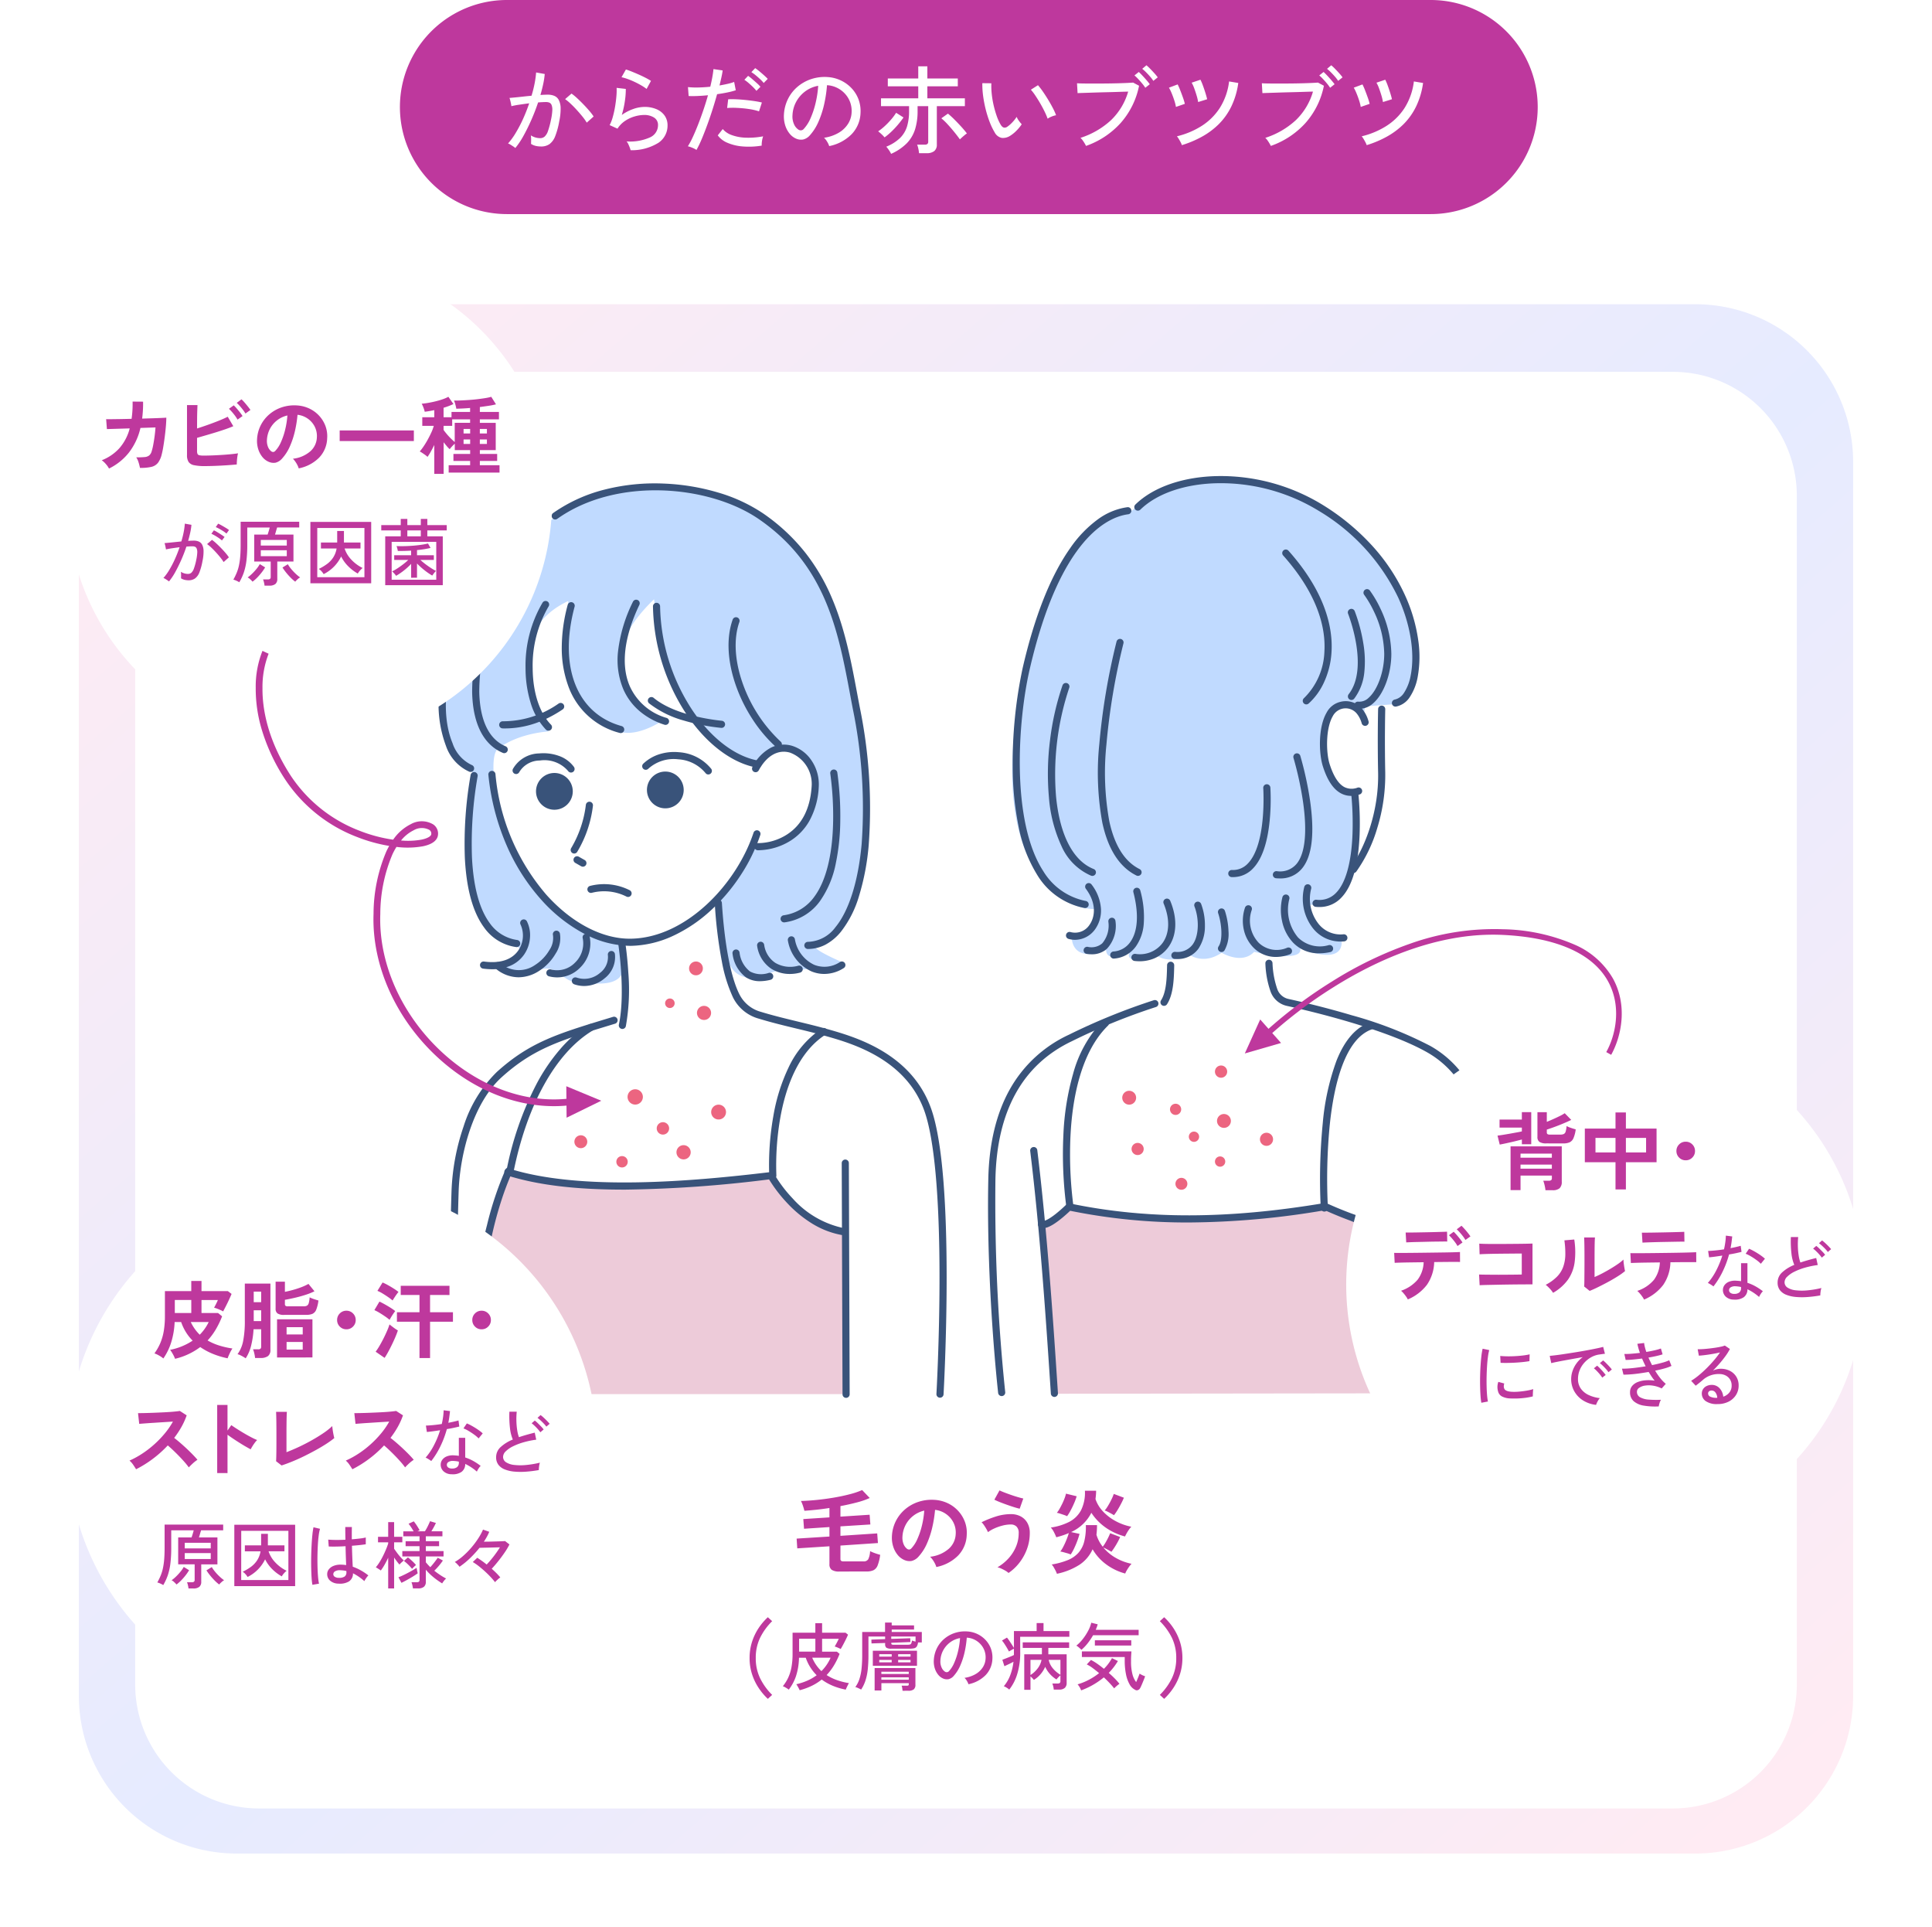 <svg xmlns="http://www.w3.org/2000/svg" xmlns:xlink="http://www.w3.org/1999/xlink" width="343" height="342" viewBox="0 0 343 342"><defs><linearGradient id="a" x1="0.035" y1="0.035" x2="0.959" y2="0.97" gradientUnits="objectBoundingBox"><stop offset="0" stop-color="#ff9ac1"/><stop offset="0.515" stop-color="#829aff"/><stop offset="1" stop-color="#ff9ac1"/></linearGradient><filter id="b" x="3" y="45" width="337" height="297" filterUnits="userSpaceOnUse"><feOffset dy="2" input="SourceAlpha"/><feGaussianBlur stdDeviation="7" result="c"/><feFlood flood-color="#5438e9" flood-opacity="0.2"/><feComposite operator="in" in2="c"/><feComposite in="SourceGraphic"/></filter><filter id="d" x="227" y="170" width="116" height="116" filterUnits="userSpaceOnUse"><feOffset dy="3" input="SourceAlpha"/><feGaussianBlur stdDeviation="4" result="e"/><feFlood flood-color="#6b45b8" flood-opacity="0.259"/><feComposite operator="in" in2="e"/><feComposite in="SourceGraphic"/></filter><filter id="f" x="0" y="34" width="110" height="110" filterUnits="userSpaceOnUse"><feOffset dy="3" input="SourceAlpha"/><feGaussianBlur stdDeviation="4" result="g"/><feFlood flood-color="#6b45b8" flood-opacity="0.259"/><feComposite operator="in" in2="g"/><feComposite in="SourceGraphic"/></filter><filter id="h" x="0" y="198" width="118" height="118" filterUnits="userSpaceOnUse"><feOffset dy="3" input="SourceAlpha"/><feGaussianBlur stdDeviation="4" result="i"/><feFlood flood-color="#6b45b8" flood-opacity="0.259"/><feComposite operator="in" in2="i"/><feComposite in="SourceGraphic"/></filter></defs><g transform="translate(-730 -1497)"><path d="M19,0H183a19,19,0,0,1,0,38H19A19,19,0,0,1,19,0Z" transform="translate(801 1497)" fill="#be389d"/><path d="M-80.512.272A2.526,2.526,0,0,0-80.869,0q-.255-.17-.519-.331a1.512,1.512,0,0,0-.417-.2,11.991,11.991,0,0,0,1.377-1.9A24.111,24.111,0,0,0-79.135-4.9q.612-1.352,1.088-2.763-.918.119-1.776.247a13.972,13.972,0,0,0-1.386.263q-.017-.153-.076-.451t-.136-.595a3.267,3.267,0,0,0-.128-.417q.408-.034,1.037-.094t1.377-.144q.748-.085,1.5-.153a20.763,20.763,0,0,0,.544-2.159,17.051,17.051,0,0,0,.272-1.972l1.53.272a13.718,13.718,0,0,1-.272,1.776q-.2.944-.493,1.946.8-.051,1.309-.051a2.965,2.965,0,0,1,1.164.213,1.609,1.609,0,0,1,.79.74,3.3,3.3,0,0,1,.323,1.453,10.6,10.6,0,0,1-.255,2.371,13.641,13.641,0,0,1-.705,2.584,3.148,3.148,0,0,1-1,1.4A2.542,2.542,0,0,1-75.956,0a4.07,4.07,0,0,1-.918-.1,2.774,2.774,0,0,1-.85-.357q.017-.306.017-.765a4.454,4.454,0,0,0-.051-.748,3.1,3.1,0,0,0,1.649.493,1.207,1.207,0,0,0,.79-.272,2.3,2.3,0,0,0,.6-.977,14.623,14.623,0,0,0,.535-2,9.98,9.98,0,0,0,.238-1.683,2.275,2.275,0,0,0-.128-.952.759.759,0,0,0-.4-.425,1.6,1.6,0,0,0-.6-.1q-.272,0-.629.017t-.765.051q-.527,1.581-1.207,3.119t-1.4,2.831A13.866,13.866,0,0,1-80.512.272ZM-67.83-4.233A9.456,9.456,0,0,0-68.586-5.3q-.485-.6-1.046-1.215t-1.1-1.114a7.637,7.637,0,0,0-.943-.774l1.139-.986a9.389,9.389,0,0,1,.994.816q.552.51,1.122,1.1t1.054,1.156a9.482,9.482,0,0,1,.757.994Zm7.786,4.9A3.354,3.354,0,0,0-60.2.179q-.119-.315-.264-.621a1.646,1.646,0,0,0-.3-.459A8.626,8.626,0,0,0-56.6-1.615a2.366,2.366,0,0,0,1.42-2.159,1.518,1.518,0,0,0-.706-1.36,3.163,3.163,0,0,0-1.759-.459,6.148,6.148,0,0,0-1.666.255,6.067,6.067,0,0,0-1.708.791,4.639,4.639,0,0,0-1.352,1.385l-1.394-.629A7.147,7.147,0,0,0-63.2-5.27a17.628,17.628,0,0,0,.408-1.862q.161-.977.229-1.844a10.661,10.661,0,0,0,.034-1.428l1.632.187a13.782,13.782,0,0,1-.162,2.134,16.289,16.289,0,0,1-.552,2.49,8.012,8.012,0,0,1,2.023-1.054A6.061,6.061,0,0,1-57.6-7.021a5.291,5.291,0,0,1,2.185.417,3.341,3.341,0,0,1,1.428,1.148,2.96,2.96,0,0,1,.5,1.717A3.666,3.666,0,0,1-55.089-.663,8.98,8.98,0,0,1-60.044.663Zm2.839-10.88a8.546,8.546,0,0,0-.961-.638q-.569-.331-1.207-.629t-1.241-.51a7.485,7.485,0,0,0-1.046-.3l.782-1.377q.408.119,1,.357t1.25.527q.654.289,1.233.587a11.1,11.1,0,0,1,.969.552ZM-48.348.612A4.175,4.175,0,0,0-49.087.23a4.57,4.57,0,0,0-.791-.264,14.151,14.151,0,0,0,.893-1.675q.467-1.012.943-2.236t.927-2.55q.451-1.326.807-2.6-1,.1-1.921.136t-1.513,0l-.119-1.581a13.776,13.776,0,0,0,1.777.068q1.046-.017,2.185-.136.221-.918.365-1.717t.2-1.411l1.632.238q-.068.544-.221,1.224t-.34,1.445q.782-.136,1.453-.289a8.092,8.092,0,0,0,1.148-.34l.289,1.479a12.5,12.5,0,0,1-1.428.374q-.884.187-1.887.323-.374,1.343-.825,2.754t-.944,2.754q-.493,1.343-.969,2.474A18.63,18.63,0,0,1-48.348.612Zm11.577-.765a13.764,13.764,0,0,1-3.4.145,8.523,8.523,0,0,1-2.7-.654,4.014,4.014,0,0,1-1.7-1.309l.884-1.122a3.72,3.72,0,0,0,1.581,1.063,7.915,7.915,0,0,0,2.465.467A13.98,13.98,0,0,0-36.516-1.8a4.319,4.319,0,0,0-.2.825A4.206,4.206,0,0,0-36.771-.153Zm-.476-6.086a10.689,10.689,0,0,0-1.793-.408q-1.029-.153-2.057-.2a13.465,13.465,0,0,0-1.811.017l.187-1.547q.595-.034,1.385,0t1.64.119q.85.085,1.624.2t1.334.255Zm.833-5.032a6.34,6.34,0,0,0-.646-.688q-.391-.365-.8-.7a6.578,6.578,0,0,0-.748-.535l.68-.714a8.25,8.25,0,0,1,.722.544q.433.357.85.731T-35.7-12Zm-1.292,1.394a7.453,7.453,0,0,0-.638-.7q-.383-.374-.782-.714a6.5,6.5,0,0,0-.723-.544l.663-.7a6.94,6.94,0,0,1,.714.553q.425.366.841.74a6.029,6.029,0,0,1,.638.646Zm12.92,9.809a3.349,3.349,0,0,0-.365-.774,2.963,2.963,0,0,0-.553-.706,7.112,7.112,0,0,0,2.6-.884,4.889,4.889,0,0,0,1.658-1.581,4.11,4.11,0,0,0,.637-2.023,4.532,4.532,0,0,0-.28-1.878,4.542,4.542,0,0,0-.944-1.5,4.724,4.724,0,0,0-1.419-1.029,4.585,4.585,0,0,0-1.726-.434,22.968,22.968,0,0,1-.493,3.332A16.714,16.714,0,0,1-26.681-4.42,8.844,8.844,0,0,1-28.2-2.006a2.288,2.288,0,0,1-1.2.765,2.18,2.18,0,0,1-1.266-.153,3.012,3.012,0,0,1-1.156-.893,4.376,4.376,0,0,1-.782-1.488,5.3,5.3,0,0,1-.221-1.87A7.064,7.064,0,0,1-32.121-8.4a6.815,6.815,0,0,1,1.674-2.167,7.277,7.277,0,0,1,2.414-1.377,7.581,7.581,0,0,1,2.907-.382,6.414,6.414,0,0,1,2.312.561,6.316,6.316,0,0,1,1.921,1.343,5.92,5.92,0,0,1,1.284,1.989,5.968,5.968,0,0,1,.382,2.516,5.676,5.676,0,0,1-1.581,3.74A7.738,7.738,0,0,1-24.786-.068Zm-5.44-2.907a.757.757,0,0,0,.442.111.716.716,0,0,0,.493-.264,6.672,6.672,0,0,0,1.2-1.9,15.585,15.585,0,0,0,.892-2.7,18.262,18.262,0,0,0,.459-3.043,5.426,5.426,0,0,0-2.3.986,5.645,5.645,0,0,0-1.6,1.836,5.5,5.5,0,0,0-.663,2.38,3.349,3.349,0,0,0,.272,1.623A2.178,2.178,0,0,0-30.226-2.975ZM-13.8,1.309a2.8,2.8,0,0,0-.221-.417q-.153-.247-.332-.485t-.3-.374A7.505,7.505,0,0,0-12.2-1.513,4.92,4.92,0,0,0-10.965-3.57a9.3,9.3,0,0,0,.357-2.7v-.884h-4.981V-8.551h6.613v-2.125h-5.406V-12.07h5.406v-2.159h1.615v2.159h5.406v1.394H-7.361v2.125H-.7v1.394H-5.678v6.8A1.425,1.425,0,0,1-6.137.816,2.115,2.115,0,0,1-7.5,1.19H-8.84A5.289,5.289,0,0,0-8.959.408,3.579,3.579,0,0,0-9.18-.323h1.343a.769.769,0,0,0,.484-.119.551.551,0,0,0,.145-.442V-7.157H-9.095v.884a10.789,10.789,0,0,1-.434,3.188A6.264,6.264,0,0,1-10.982-.6,9.071,9.071,0,0,1-13.8,1.309ZM-1.581-1.258Q-2.04-1.9-2.618-2.61T-3.782-3.953A10.093,10.093,0,0,0-4.879-5l1.173-.833A15.435,15.435,0,0,1-2.541-4.769q.62.621,1.207,1.266t.994,1.19a3.573,3.573,0,0,0-.416.306Q-1-1.8-1.224-1.6T-1.581-1.258ZM-14.96-1.615a4.98,4.98,0,0,0-.535-.561,6.459,6.459,0,0,0-.6-.51A9.724,9.724,0,0,0-14.943-3.6a13.734,13.734,0,0,0,1.13-1.165,10.1,10.1,0,0,0,.91-1.216l1.309.833q-.425.612-.977,1.266a16.115,16.115,0,0,1-1.165,1.241A11.556,11.556,0,0,1-14.96-1.615ZM7.293-1.87a2.309,2.309,0,0,1-1.428.349A1.841,1.841,0,0,1,4.59-2.5a11.843,11.843,0,0,1-.9-1.879,19.223,19.223,0,0,1-.706-2.261,21.149,21.149,0,0,1-.451-2.38A15.359,15.359,0,0,1,2.4-11.237L4-11.22a13.365,13.365,0,0,0,.068,1.87,16.446,16.446,0,0,0,.331,2.006,17.871,17.871,0,0,0,.544,1.9,8.778,8.778,0,0,0,.705,1.564q.289.476.6.527a.8.8,0,0,0,.612-.17,5.418,5.418,0,0,0,.893-.79,6.118,6.118,0,0,0,.74-.944,3.28,3.28,0,0,0,.4.7,5.021,5.021,0,0,0,.5.612,7.191,7.191,0,0,1-.96,1.164A5.887,5.887,0,0,1,7.293-1.87Zm6.7-3.06A10.849,10.849,0,0,0,13.5-6.1q-.34-.714-.782-1.479t-.892-1.437a9.255,9.255,0,0,0-.807-1.062l1.258-.8a12.6,12.6,0,0,1,.876,1.139q.484.7.961,1.487t.841,1.5a9.687,9.687,0,0,1,.535,1.207,3.793,3.793,0,0,0-.816.247A3.368,3.368,0,0,0,13.991-4.93ZM20.808-.1a4.838,4.838,0,0,0-.238-.442q-.17-.289-.374-.57a2.178,2.178,0,0,0-.374-.416,14.505,14.505,0,0,0,5.4-3.12,11.41,11.41,0,0,0,3.069-5.091q-.748.017-1.768.051T24.4-9.63q-1.1.026-2.125.059l-1.81.059q-.782.025-1.156.042l-.1-1.751q.442.034,1.224.042t1.776.009q.995,0,2.04-.009t2.023-.034q.977-.026,1.743-.06t1.156-.068l1.054.561a14.121,14.121,0,0,1-3.3,6.647A14.947,14.947,0,0,1,20.808-.1ZM31.331-10.421a6.823,6.823,0,0,0-.561-.765q-.34-.408-.7-.79a7.451,7.451,0,0,0-.663-.637l.765-.612q.255.221.637.629t.748.833q.365.425.569.714Zm1.428-1.224a5.865,5.865,0,0,0-.57-.756q-.348-.4-.722-.773a7.489,7.489,0,0,0-.68-.612l.748-.629a8.307,8.307,0,0,1,.663.621q.391.4.765.816a8.106,8.106,0,0,1,.578.705ZM37.825-.238A3.165,3.165,0,0,0,37.6-.765q-.162-.306-.34-.6a3.282,3.282,0,0,0-.314-.442,14.441,14.441,0,0,0,4.4-1.845,10.6,10.6,0,0,0,3.221-3.2,11.34,11.34,0,0,0,1.641-4.692l1.632.272a13.9,13.9,0,0,1-1.224,4.148A11.58,11.58,0,0,1,44.412-4,13.415,13.415,0,0,1,41.429-1.76,18.656,18.656,0,0,1,37.825-.238ZM36.771-7.021a7.31,7.31,0,0,0-.28-1.122q-.212-.663-.476-1.3a7.131,7.131,0,0,0-.485-.995l1.547-.578a10.87,10.87,0,0,1,.442,1q.255.646.493,1.318a10,10,0,0,1,.34,1.13Zm3.944-.867a8.791,8.791,0,0,0-.264-1.131q-.2-.671-.433-1.309a5.8,5.8,0,0,0-.459-.995l1.564-.527a8.872,8.872,0,0,1,.425,1q.238.646.451,1.326t.314,1.139ZM53.618-.1a4.837,4.837,0,0,0-.238-.442q-.17-.289-.374-.57a2.178,2.178,0,0,0-.374-.416,14.505,14.505,0,0,0,5.4-3.12A11.41,11.41,0,0,0,61.1-9.741q-.748.017-1.768.051t-2.117.06q-1.1.026-2.125.059l-1.811.059q-.782.025-1.156.042l-.1-1.751q.442.034,1.224.042t1.777.009q.995,0,2.04-.009t2.023-.034q.978-.026,1.743-.06t1.156-.068l1.054.561a14.12,14.12,0,0,1-3.3,6.647A14.947,14.947,0,0,1,53.618-.1ZM64.141-10.421a6.823,6.823,0,0,0-.561-.765q-.34-.408-.7-.79a7.451,7.451,0,0,0-.663-.637l.765-.612q.255.221.637.629t.748.833q.366.425.57.714Zm1.428-1.224A5.865,5.865,0,0,0,65-12.4q-.348-.4-.722-.773a7.489,7.489,0,0,0-.68-.612l.748-.629a8.308,8.308,0,0,1,.663.621q.391.4.765.816a8.1,8.1,0,0,1,.578.705ZM70.635-.238a3.165,3.165,0,0,0-.229-.527q-.161-.306-.34-.6a3.281,3.281,0,0,0-.314-.442,14.441,14.441,0,0,0,4.4-1.845,10.6,10.6,0,0,0,3.221-3.2,11.34,11.34,0,0,0,1.641-4.692l1.632.272a13.9,13.9,0,0,1-1.224,4.148A11.58,11.58,0,0,1,77.222-4,13.415,13.415,0,0,1,74.239-1.76,18.656,18.656,0,0,1,70.635-.238ZM69.581-7.021a7.308,7.308,0,0,0-.28-1.122q-.213-.663-.476-1.3a7.132,7.132,0,0,0-.484-.995l1.547-.578a10.871,10.871,0,0,1,.442,1q.255.646.493,1.318a10,10,0,0,1,.34,1.13Zm3.944-.867a8.789,8.789,0,0,0-.263-1.131q-.2-.671-.434-1.309a5.8,5.8,0,0,0-.459-.995l1.564-.527a8.872,8.872,0,0,1,.425,1q.238.646.45,1.326t.315,1.139Z" transform="translate(902 1523)" fill="#fff"/><path d="M28,0H287a28,28,0,0,1,28,28V247a28,28,0,0,1-28,28H28A28,28,0,0,1,0,247V28A28,28,0,0,1,28,0Z" transform="translate(744 1551)" opacity="0.2" fill="url(#a)"/><g transform="matrix(1, 0, 0, 1, 730, 1497)" filter="url(#b)"><path d="M22,0H273a22,22,0,0,1,22,22V233a22,22,0,0,1-22,22H22A22,22,0,0,1,0,233V22A22,22,0,0,1,22,0Z" transform="translate(24 64)" fill="#fff"/></g><path d="M166.287,231.634l59.754-.075-.38-29.825a23.314,23.314,0,0,1-11.106-2.776s-18.011,1.492-23.518,1.307c-7.42-.25-22.375-1.633-22.375-1.633l-4.606,3.1Z" transform="translate(751.129 1512.754)" fill="#edcbd9"/><path d="M16.715,228.494H76.507l-.174-28.824c-9.146-2.613-8.821-6.174-13.066-9.636-16.515,2.3-33.285,3.275-46.546-.653,0,0-1.307,5.553-1.96,5.553,0,0-5.626,15.351,1.7,28.816Z" transform="translate(803.607 1515.962)" fill="#edcbd9"/><path d="M20.2,8.617A36.1,36.1,0,0,1,54.5,6.078c19.919,8.656,22.647,46.632,21.014,63.617-.744,7.738-5.861,14.611-7.253,14.505-4.177-.318,3.485,2.939,3.485,2.939-.339,1.085-.352,1.128-4.481,1.128-1.857,0-3.894.577-6.252.343-1.308-.13-4.453,1.966-6.84,1.1-3.526-1.28-2.934-5.293-4.029-13.7-.031-.238.714-.893,2.613-3.425a35.939,35.939,0,0,0,3.375-5.7,8.669,8.669,0,0,0,7.792-3.033c4.17-5.052,2.562-11.906,1.68-12.7-2.6-2.343-6.7-2.728-8.275.359-.634,1.245-2.253.03-5.553-1.742-12.838-6.9-13.139-27.244-13.392-27-14.481,13.877,1.633,21.449,1.633,21.449s-5.081,3.516-8.384,1.742c-12.678-6.808-7.971-23.136-8.493-22.89-13.769,6.483-3.487,23.147-3.487,23.147s-5.224.236-8.937,3.045c-2.369,1.791.606,16.8,5.673,23.324,5.3,6.827,9.69,9.723,13.776,10.742,2.642.659,2.648.03,2.857,4.1.248,4.809-6.045,3.31-7.991,3.328-3.112.028-3.677-3.515-7.263-2.147-2.448.934-5.761.233-5.97-.064-1.233-1.757,3.66-1.008,3.039-3.156C14.2,83.163,9.14,82.5,7.87,79.663,3.846,70.688,6.159,53.09,6.159,53.09s-7.023-2.613-4.9-15.8C3.1,25.834,7.4,15.644,20.2,8.617" transform="translate(807.713 1580.622)" fill="#c0daff"/><path d="M38.6,111.149a17.7,17.7,0,0,1-7.976-2.088,27.6,27.6,0,0,1-7.747-6.1,35.711,35.711,0,0,1-6.12-9.592,41.947,41.947,0,0,1-3.266-12.594.633.633,0,0,1,1.259-.129,37.927,37.927,0,0,0,9.067,21.469c4.511,5.012,9.967,7.842,14.968,7.767,9.8-.148,18.774-9.694,21.793-18.837a.633.633,0,0,1,1.2.4,30.775,30.775,0,0,1-3.5,7.171,32.645,32.645,0,0,1-5.313,6.262,26.176,26.176,0,0,1-6.649,4.484,18.626,18.626,0,0,1-7.516,1.788Z" transform="translate(803.211 1553.736)" fill="#39537a"/><path d="M86.307,91.716l-.124,0a.633.633,0,1,1,.036-1.265A9.672,9.672,0,0,0,91.391,88.9c2.612-1.7,4.071-4.54,4.339-8.453a5.921,5.921,0,0,0-3.84-6.058c-2.106-.613-4.128.532-5.548,3.142a.633.633,0,1,1-1.112-.605A7.791,7.791,0,0,1,88.522,73.5a5.09,5.09,0,0,1,3.722-.325,6.464,6.464,0,0,1,3.517,2.686,7.559,7.559,0,0,1,1.232,4.674,13.826,13.826,0,0,1-1.686,6.015,9.97,9.97,0,0,1-3.226,3.413A11.113,11.113,0,0,1,86.307,91.716Z" transform="translate(778.363 1556.201)" fill="#39537a"/><path d="M49.533,141.926a.634.634,0,0,1-.62-.764c1.194-5.653-.073-14.057-.086-14.141a.633.633,0,0,1,1.251-.192c.014.088.334,2.195.508,5.053a36.876,36.876,0,0,1-.435,9.542A.633.633,0,0,1,49.533,141.926Z" transform="translate(790.961 1537.713)" fill="#39537a"/><path d="M4.034,214.931a.633.633,0,0,1-.632-.606c-.007-.165-.7-16.693-.066-36.435a39.817,39.817,0,0,1,2.142-11.514,23.342,23.342,0,0,1,5.906-9.677c5.833-5.269,10.726-6.76,19.609-9.467l1.014-.309a.633.633,0,0,1,.37,1.211l-1.015.309c-8.708,2.654-13.506,4.116-19.129,9.2-4.965,4.485-7.41,13.423-7.631,20.292-.633,19.7.058,36.176.065,36.34a.633.633,0,0,1-.605.66Z" transform="translate(806.824 1530.569)" fill="#39537a"/><path d="M115.013,203.475h-.037a.633.633,0,0,1-.6-.668c.005-.1.546-9.688.546-20.643,0-14.447-.931-24.686-2.693-29.608-3.318-9.27-12.954-11.993-17.585-13.3-1.671-.472-3.427-.9-5.124-1.306-2.183-.527-4.441-1.072-6.647-1.746a7.248,7.248,0,0,1-4.627-3.806,26.182,26.182,0,0,1-1.967-6.363,79.279,79.279,0,0,1-1.256-10.321.633.633,0,0,1,1.263-.081c.473,7.4,1.571,13.157,3.092,16.2a6.042,6.042,0,0,0,3.865,3.162c2.171.663,4.41,1.2,6.575,1.727,1.709.413,3.477.84,5.172,1.319,4.835,1.366,14.895,4.208,18.433,14.092,1.016,2.837,1.762,7.28,2.219,13.2.363,4.711.548,10.376.547,16.836,0,10.99-.543,20.613-.548,20.709A.633.633,0,0,1,115.013,203.475Z" transform="translate(781.875 1541.615)" fill="#39537a"/><path d="M-.005,41.521a.633.633,0,0,1-.633-.631L-.779-.144A.633.633,0,0,1-.149-.779a.633.633,0,0,1,.635.631L.628,40.886A.633.633,0,0,1,0,41.521Z" transform="translate(880.217 1703.597)" fill="#39537a"/><path d="M78.074,199.983a.636.636,0,0,1-.1-.008,15.31,15.31,0,0,1-5.7-2.2,21.5,21.5,0,0,1-4.176-3.465,25.836,25.836,0,0,1-3.267-4.249A224.128,224.128,0,0,1,39.4,191.875c-8.758.027-15.668-.8-21.127-2.537a.633.633,0,1,1,.383-1.207c12.71,4.036,32.593,2.291,46.442.628l.425-.051.206.376a23.9,23.9,0,0,0,3.316,4.384,16.739,16.739,0,0,0,9.131,5.257.633.633,0,0,1-.1,1.258Z" transform="translate(801.705 1516.281)" fill="#39537a"/><path d="M90.439,176.794a.633.633,0,0,1-.631-.6,49.585,49.585,0,0,1,.712-10.51,32.57,32.57,0,0,1,2.69-8.657,16.785,16.785,0,0,1,5.948-6.98.633.633,0,0,1,.678,1.069c-5.074,3.217-7.189,9.818-8.069,14.788a49.166,49.166,0,0,0-.695,10.214.633.633,0,0,1-.594.67Z" transform="translate(776.762 1529.508)" fill="#39537a"/><path d="M18.962,175.922a.633.633,0,0,1-.622-.756,56.441,56.441,0,0,1,5.479-15.838,33.431,33.431,0,0,1,4.165-6.068,21.665,21.665,0,0,1,5.055-4.318.633.633,0,1,1,.653,1.085c-6.565,3.951-11.708,13.2-14.11,25.385A.633.633,0,0,1,18.962,175.922Z" transform="translate(801.531 1529.891)" fill="#39537a"/><path d="M62.925,83.363A3.263,3.263,0,1,1,59.661,80.1a3.263,3.263,0,0,1,3.263,3.263" transform="translate(788.457 1553.852)" fill="#39537a"/><path d="M32.78,83.746a3.263,3.263,0,1,1-3.263-3.263,3.263,3.263,0,0,1,3.263,3.263" transform="translate(798.908 1553.719)" fill="#39537a"/><path d="M67.04,78.962a.632.632,0,0,1-.514-.263A6.783,6.783,0,0,0,61.7,76.27a6.714,6.714,0,0,0-5.351,1.7.633.633,0,0,1-.872-.917,7.4,7.4,0,0,1,3.014-1.73,8.743,8.743,0,0,1,3.327-.312,8.069,8.069,0,0,1,5.733,2.948.633.633,0,0,1-.513,1Z" transform="translate(788.719 1555.507)" fill="#39537a"/><path d="M20.7,79a.633.633,0,0,1-.573-.9,5.487,5.487,0,0,1,4.676-2.76,8.1,8.1,0,0,1,3.417.412,5.6,5.6,0,0,1,2.735,1.97.633.633,0,1,1-1.031.734A5.539,5.539,0,0,0,24.914,76.6a4.266,4.266,0,0,0-3.643,2.037A.633.633,0,0,1,20.7,79Z" transform="translate(800.93 1555.391)" fill="#39537a"/><path d="M69.932,65.526a.64.64,0,0,1-.064,0,35.723,35.723,0,0,1-6.654-1.306,17.729,17.729,0,0,1-6.1-3.018.633.633,0,1,1,.8-.978c3.629,2.985,10.164,3.849,12.08,4.043a.633.633,0,0,1-.063,1.263Z" transform="translate(788.164 1560.67)" fill="#39537a"/><path d="M47.617,113.15a.63.63,0,0,1-.315-.084,8.836,8.836,0,0,0-6.106-.654.633.633,0,0,1-.361-1.213,10.076,10.076,0,0,1,7.1.77.633.633,0,0,1-.316,1.182Z" transform="translate(793.885 1543.058)" fill="#39537a"/><path d="M17.457,66.173q-.2,0-.408-.005a.633.633,0,1,1,.032-1.266,17.114,17.114,0,0,0,9.9-3.142.633.633,0,1,1,.694,1.058,21.914,21.914,0,0,1-3.94,2.109A16.8,16.8,0,0,1,17.457,66.173Z" transform="translate(802.189 1560.123)" fill="#39537a"/><path d="M43.91,57.5a.633.633,0,0,1-.168-.023,13.139,13.139,0,0,1-9.2-8.489,19.6,19.6,0,0,1-1.1-6.719A29.186,29.186,0,0,1,34.5,34.73a.633.633,0,0,1,1.223.329c-2.875,10.693.4,19.014,8.356,21.2A.633.633,0,0,1,43.91,57.5Z" transform="translate(796.291 1569.621)" fill="#39537a"/><path d="M76.866,63.711a.636.636,0,0,1-.107-.009c-4.46-.762-9.047-4.222-12.586-9.493A35.846,35.846,0,0,1,58.23,35.081a.633.633,0,1,1,1.266-.023A34.565,34.565,0,0,0,65.224,53.5c3.347,4.985,7.629,8.247,11.748,8.951a.633.633,0,0,1-.106,1.257Z" transform="translate(787.697 1569.561)" fill="#39537a"/><path d="M27.667,56.963a.631.631,0,0,1-.451-.189,11.8,11.8,0,0,1-2.729-4.816A21.011,21.011,0,0,1,23.6,45.9a22.039,22.039,0,0,1,3.023-11.67.633.633,0,1,1,1.062.689,20.736,20.736,0,0,0-2.819,10.973c.027,4.281,1.212,7.925,3.25,10a.633.633,0,0,1-.451,1.077Z" transform="translate(799.703 1569.733)" fill="#39537a"/><path d="M14.775,61.68a.631.631,0,0,1-.247-.05C11.084,60.169,9.2,56.444,9.08,50.858a40.308,40.308,0,0,1,2.728-14.411.633.633,0,0,1,1.182.453,38.98,38.98,0,0,0-2.644,13.931c.075,3.522.948,8.052,4.677,9.633a.633.633,0,0,1-.247,1.216Z" transform="translate(804.742 1569.004)" fill="#39537a"/><path d="M5.659,56.642a.632.632,0,0,1-.213-.037,7.742,7.742,0,0,1-4.163-4.6A21.037,21.037,0,0,1,.124,42.14,42.738,42.738,0,0,1,4.269,28a38.976,38.976,0,0,1,5.316-8.215,37.5,37.5,0,0,1,8.8-7.794.633.633,0,1,1,.673,1.072A38.57,38.57,0,0,0,5.414,28.538C1.249,37.366.142,45.959,2.452,51.524a6.534,6.534,0,0,0,3.419,3.889.633.633,0,0,1-.213,1.229Z" transform="translate(807.887 1577.377)" fill="#39537a"/><path d="M16.275,111.487a.639.639,0,0,1-.089-.006,8.368,8.368,0,0,1-5.738-3.53c-1.974-2.7-3.11-6.849-3.378-12.332A70.325,70.325,0,0,1,8.095,80.933a.633.633,0,0,1,1.248.212A69.048,69.048,0,0,0,8.334,95.557c.256,5.232,1.311,9.151,3.136,11.647a7.145,7.145,0,0,0,4.893,3.023.633.633,0,0,1-.087,1.26Z" transform="translate(805.457 1553.621)" fill="#39537a"/><path d="M13.374,129.31a12.142,12.142,0,0,1-1.592-.11.633.633,0,1,1,.166-1.255c3.55.47,5.255-.8,6.06-1.948a4.684,4.684,0,0,0,.426-4.6.633.633,0,1,1,1.123-.584,5.5,5.5,0,0,1,.545,2.857,5.993,5.993,0,0,1-1.058,3.051,5.76,5.76,0,0,1-2.742,2.093A8.253,8.253,0,0,1,13.374,129.31Z" transform="translate(803.992 1539.729)" fill="#39537a"/><path d="M31.191,132.11a5.9,5.9,0,0,1-1.448-.183.633.633,0,1,1,.311-1.227,4.413,4.413,0,0,0,4.279-1.194,4.718,4.718,0,0,0,1.384-4.335.633.633,0,1,1,1.229-.3,6,6,0,0,1-1.719,5.537A5.672,5.672,0,0,1,31.191,132.11Z" transform="translate(797.74 1538.374)" fill="#39537a"/><path d="M38.365,135.246a5.327,5.327,0,0,1-1.781-.307.633.633,0,0,1,.423-1.193,4.246,4.246,0,0,0,4.181-.836,3.508,3.508,0,0,0,1.384-3.151.633.633,0,0,1,1.247-.217A4.766,4.766,0,0,1,42,133.877,5.639,5.639,0,0,1,38.365,135.246Z" transform="translate(795.348 1536.768)" fill="#39537a"/><path d="M84.725,134.258a4.507,4.507,0,0,1-2.469-.664,6.126,6.126,0,0,1-2.41-4.209.633.633,0,1,1,1.242-.246,4.958,4.958,0,0,0,1.849,3.388,4.184,4.184,0,0,0,3.333.26.633.633,0,1,1,.3,1.229A7.762,7.762,0,0,1,84.725,134.258Z" transform="translate(780.207 1536.902)" fill="#39537a"/><path d="M76.183,84.631a.633.633,0,0,1,0-1.266,6.285,6.285,0,0,0,4.891-2.6c2.394-2.9,4.045-8.124,4.649-14.715a87.754,87.754,0,0,0-1.56-24.024c-.16-.832-.32-1.685-.474-2.51-2.112-11.278-4.3-22.939-16.141-31.134-8.809-6.1-25.32-7.59-35.857-.1a.633.633,0,1,1-.734-1.032,27.673,27.673,0,0,1,9.328-4.207A36.291,36.291,0,0,1,50.5,2.018a39.418,39.418,0,0,1,9.764,1.6A28.858,28.858,0,0,1,68.268,7.34a34.3,34.3,0,0,1,7.491,6.993,35.018,35.018,0,0,1,4.663,7.951c2.357,5.5,3.452,11.344,4.511,17,.154.823.314,1.674.473,2.5a89.025,89.025,0,0,1,1.577,24.379,43.18,43.18,0,0,1-1.724,9.08,18.944,18.944,0,0,1-3.21,6.326,9.017,9.017,0,0,1-2.678,2.259A6.718,6.718,0,0,1,76.183,84.631Z" transform="translate(797.246 1580.811)" fill="#39537a"/><path d="M196.77,139.789a.633.633,0,0,1-.53-.978c.973-1.5,1.029-4.088,1.075-6.169l0-.07a.633.633,0,0,1,1.266.028l0,.07c-.049,2.241-.11,5.029-1.279,6.83A.632.632,0,0,1,196.77,139.789Z" transform="translate(739.883 1535.75)" fill="#39537a"/><path d="M151.707,212.663a.633.633,0,0,1-.628-.562c-.005-.047-.541-4.8-1.021-11.82-.443-6.48-.929-16.277-.725-26.155.13-6.269,1.413-11.619,3.814-15.9a23.127,23.127,0,0,1,10.484-9.7,111.031,111.031,0,0,1,15.119-6.141.633.633,0,0,1,.347,1.217,109.942,109.942,0,0,0-14.923,6.067c-8.759,4.165-13.326,12.4-13.576,24.484a326.639,326.639,0,0,0,1.738,37.806.633.633,0,0,1-.558.7A.641.641,0,0,1,151.707,212.663Z" transform="translate(756.127 1532.141)" fill="#39537a"/><path d="M.942,42.514A.633.633,0,0,1,.31,41.9L-.779-.13A.633.633,0,0,1-.163-.779a.633.633,0,0,1,.649.616L1.575,41.865a.633.633,0,0,1-.616.649Z" transform="translate(976.793 1702.29)" fill="#39537a"/><path d="M165.045,226.663a.633.633,0,0,1-.631-.591l-.066-1c-.775-11.668-1.835-27.648-3.6-42.059a.633.633,0,1,1,1.257-.154c1.766,14.446,2.828,30.446,3.6,42.129l.066,1a.633.633,0,0,1-.59.674Z" transform="translate(752.152 1518.291)" fill="#39537a"/><path d="M224.522,202.155a20.527,20.527,0,0,1-6.275-1.538c-2.063-.756-3.9-1.574-4.471-1.831a146.729,146.729,0,0,1-24.182,2.174,103.786,103.786,0,0,1-21.032-2.077c-.345.33-1.013.949-1.769,1.544-1.64,1.293-2.769,1.758-3.554,1.463a.633.633,0,0,1,.444-1.185s.534.14,2.327-1.273a24.719,24.719,0,0,0,1.9-1.685l.242-.242.335.07c13.642,2.847,28.026,2.825,45.267-.07l.193-.032.178.082c2.31,1.071,8.777,3.748,10.936,3.287a.633.633,0,1,1,.265,1.238A3.892,3.892,0,0,1,224.522,202.155Z" transform="translate(751.43 1513.028)" fill="#39537a"/><path d="M170.884,181.567a.633.633,0,0,1-.625-.537,71.758,71.758,0,0,1-.541-12.813,46.433,46.433,0,0,1,1.725-10.9,21.706,21.706,0,0,1,5.278-9.429.633.633,0,1,1,.888.9c-4.916,4.834-6.317,13.268-6.627,19.492a70.31,70.31,0,0,0,.528,12.558.633.633,0,0,1-.626.729Z" transform="translate(749.07 1530.289)" fill="#39537a"/><path d="M240.27,181.992a.633.633,0,0,1-.631-.592,101.315,101.315,0,0,1,.348-15.07,43.034,43.034,0,0,1,2.449-11.143c1.479-3.711,3.515-6,6.051-6.806a.633.633,0,0,1,.383,1.207c-4.989,1.584-6.9,10.051-7.624,16.876a99.858,99.858,0,0,0-.343,14.855.633.633,0,0,1-.591.672Z" transform="translate(724.848 1530.064)" fill="#39537a"/><path d="M72.5,145.013a1.252,1.252,0,1,1-1.252-1.252,1.252,1.252,0,0,1,1.252,1.252" transform="translate(783.742 1531.779)" fill="#ec6580"/><path d="M59.473,175.613a1.1,1.1,0,1,1-.171,1.542,1.1,1.1,0,0,1,.171-1.542" transform="translate(787.531 1520.818)" fill="#ec6580"/><path d="M70.3,132.932a1.224,1.224,0,1,1-1.224-1.224,1.224,1.224,0,0,1,1.224,1.224" transform="translate(784.484 1535.959)" fill="#ec6580"/><path d="M38.971,177.007a1.143,1.143,0,1,1-1.143-1.143,1.143,1.143,0,0,1,1.143,1.143" transform="translate(795.291 1522.648)" fill="#ec6580"/><path d="M50.107,185.587a1.009,1.009,0,1,1-1.009-1.009,1.008,1.008,0,0,1,1.009,1.009" transform="translate(791.336 1517.627)" fill="#ec6580"/><path d="M53.853,167.779a1.359,1.359,0,1,1-1.359-1.359,1.36,1.36,0,0,1,1.359,1.359" transform="translate(790.281 1523.923)" fill="#ec6580"/><path d="M66.95,182.87a1.263,1.263,0,1,1-1.263-1.263,1.264,1.264,0,0,1,1.263,1.263" transform="translate(785.674 1518.657)" fill="#ec6580"/><path d="M76.49,171.919a1.316,1.316,0,1,1-1.316-1.316,1.316,1.316,0,0,1,1.316,1.316" transform="translate(782.402 1522.473)" fill="#ec6580"/><path d="M63.032,142.6a.846.846,0,1,1-.846-.846.846.846,0,0,1,.846.846" transform="translate(786.742 1532.477)" fill="#ec6580"/><path d="M101.342,131.729a5.925,5.925,0,0,1-2.278-.455,7.375,7.375,0,0,1-4.176-5.457.633.633,0,0,1,1.237-.271,6.135,6.135,0,0,0,3.425,4.558,4.919,4.919,0,0,0,4.578-.489.633.633,0,0,1,.682,1.067A6.435,6.435,0,0,1,101.342,131.729Z" transform="translate(774.992 1538.144)" fill="#39537a"/><path d="M87.607,61.546a.631.631,0,0,1-.424-.163,24.929,24.929,0,0,1-4.141-4.894,27.937,27.937,0,0,1-2.919-5.857c-1.563-4.366-1.786-8.577-.628-11.857a.633.633,0,1,1,1.194.421c-1.061,3.007-.839,6.917.626,11.009a25.9,25.9,0,0,0,6.716,10.238.633.633,0,0,1-.424,1.1Z" transform="translate(780.578 1568.203)" fill="#39537a"/><path d="M16.447,228.641a.633.633,0,0,1-.63-.579l-.386-4.508a33.426,33.426,0,0,0-1.386-3.579,29.7,29.7,0,0,1-2.966-13.2,40.507,40.507,0,0,1,1.327-8.661,59.036,59.036,0,0,1,3.3-9.891.633.633,0,1,1,1.154.521c-2.662,5.9-4.517,14.236-4.517,18.031a28.611,28.611,0,0,0,2.863,12.7,33.777,33.777,0,0,1,1.456,3.781l.018.062.4,4.637a.633.633,0,0,1-.577.685Z" transform="translate(804.047 1516.369)" fill="#39537a"/><path d="M198.923,170.571a.993.993,0,1,1-.154,1.4.992.992,0,0,1,.154-1.4" transform="translate(739.168 1522.559)" fill="#ec6580"/><path d="M190.256,182.077A1.076,1.076,0,1,1,189.181,181a1.075,1.075,0,0,1,1.075,1.075" transform="translate(742.791 1518.867)" fill="#ec6580"/><path d="M212.589,185.58a.913.913,0,1,1-.913-.913.914.914,0,0,1,.913.913" transform="translate(734.936 1517.596)" fill="#ec6580"/><path d="M205.493,178.83a.913.913,0,1,1-.913-.913.913.913,0,0,1,.913.913" transform="translate(737.395 1519.937)" fill="#ec6580"/><path d="M212.932,161.048a1.085,1.085,0,1,1-1.085-1.085,1.085,1.085,0,0,1,1.085,1.085" transform="translate(734.936 1526.162)" fill="#ec6580"/><path d="M202.144,191.548a1.057,1.057,0,1,1-1.058-1.058,1.058,1.058,0,0,1,1.058,1.058" transform="translate(738.656 1515.578)" fill="#ec6580"/><path d="M213.789,174.374a1.231,1.231,0,1,1-1.231-1.231,1.231,1.231,0,0,1,1.231,1.231" transform="translate(734.738 1521.592)" fill="#ec6580"/><path d="M225.32,179.4a1.163,1.163,0,1,1-1.163-1.163,1.163,1.163,0,0,1,1.163,1.163" transform="translate(730.693 1519.824)" fill="#ec6580"/><path d="M188.034,168.066a1.231,1.231,0,1,1-1.231-1.231,1.231,1.231,0,0,1,1.231,1.231" transform="translate(743.668 1523.779)" fill="#ec6580"/><path d="M57.123,55.81a.632.632,0,0,1-.195-.031,12.8,12.8,0,0,1-4.355-2.367,10.757,10.757,0,0,1-2.97-3.994A13.515,13.515,0,0,1,48.7,42.71a26.706,26.706,0,0,1,2.644-8.768.633.633,0,0,1,1.143.544C49.759,40.21,49.165,45.2,50.767,48.917a10.237,10.237,0,0,0,6.551,5.658.633.633,0,0,1-.195,1.235Z" transform="translate(791.031 1569.857)" fill="#39537a"/><path d="M19.413,131.8a6.373,6.373,0,0,1-4.1-1.568.633.633,0,0,1,.808-.975,5.015,5.015,0,0,0,6.209.366,7.9,7.9,0,0,0,2.564-2.668,3.823,3.823,0,0,0,.625-2.624.633.633,0,1,1,1.229-.3,4.978,4.978,0,0,1-.756,3.56,9.075,9.075,0,0,1-2.988,3.109A6.736,6.736,0,0,1,19.413,131.8Z" transform="translate(802.656 1538.666)" fill="#39537a"/><path d="M92.357,132.257a6.138,6.138,0,0,1-3.272-.9,5.865,5.865,0,0,1-2.549-4.06.633.633,0,1,1,1.245-.228,4.577,4.577,0,0,0,1.981,3.219,5.241,5.241,0,0,0,4.087.5.633.633,0,0,1,.326,1.223A7.079,7.079,0,0,1,92.357,132.257Z" transform="translate(777.887 1537.621)" fill="#39537a"/><path d="M.89,1.071A.63.63,0,0,1,.579.989L-.457.4A.633.633,0,0,1-.7-.457.633.633,0,0,1,.164-.7L1.2-.113A.633.633,0,0,1,.89,1.071Z" transform="translate(832.596 1649.766)" fill="#39537a"/><path d="M264.018,209.139h-.025a.633.633,0,0,1-.608-.657c.008-.216.826-21.782.272-38.335l0-.08c-.139-4.143-.56-16.752-10.345-22.254-7.415-4.169-20.891-7.336-24.844-8.207A3.971,3.971,0,0,1,225.555,137a16.742,16.742,0,0,1-.9-4.955.633.633,0,0,1,1.266,0h0a15.748,15.748,0,0,0,.834,4.542,2.714,2.714,0,0,0,1.986,1.785c2.161.476,6.5,1.486,11.241,2.895a70.707,70.707,0,0,1,13.951,5.445c4.448,2.5,7.6,6.65,9.362,12.332a41.323,41.323,0,0,1,1.628,10.983l0,.08c.556,16.6-.264,38.209-.272,38.426A.633.633,0,0,1,264.018,209.139Z" transform="translate(729.996 1535.938)" fill="#39537a"/><path d="M93.542,106.867a.633.633,0,0,1-.089-1.26,8,8,0,0,0,5.454-3.309c2.087-2.82,3.239-7.479,3.332-13.473a55.565,55.565,0,0,0-.509-8.363.633.633,0,1,1,1.251-.195,55.852,55.852,0,0,1,.524,8.577,38.51,38.51,0,0,1-.776,7.457,17.514,17.514,0,0,1-2.8,6.749,9.228,9.228,0,0,1-6.292,3.809A.638.638,0,0,1,93.542,106.867Z" transform="translate(775.674 1553.855)" fill="#39537a"/><path d="M176.671,6.563S164.173,6.531,157.6,36.5s4.968,40.9,12.979,40.588c0,0,1.122,5.39-4.327,5.231,0,0,0,4.44,6.089,2.061,0,0-.161,2.537,4.166.317,0,0-1.442,2.695,4.807.634,0,0,2.083,1.744,5.768-.158,0,0,2.457,1.923,5.768-.317,0,0,3.577,2.163,5.768-.158,0,0,8.813,2.061,8.172-.634,0,0,7.531,3.329,7.371-1.269,0,0-5.822.265-5.822-6.5,0,0,6.6,1.088,7.691-5.708a41.762,41.762,0,0,0,.214-13.793s-5.58-1.2-5.363-8.662c.291-10,5.9-8.32,7.186-5.308l.245-1.7,5.716-.425s6.533-2.94,2.123-16.005A34.208,34.208,0,0,0,195.779,1.108c-12.338-.634-19.108,5.455-19.108,5.455" transform="translate(754.039 1581.256)" fill="#c0daff"/><path d="M176.682,126.489a5.787,5.787,0,0,1-.905-.074.633.633,0,0,1,.2-1.25,2.926,2.926,0,0,0,2.58-.614,4.884,4.884,0,0,0,1.088-3.86.633.633,0,0,1,1.261-.115,5.967,5.967,0,0,1-1.484,4.9A3.878,3.878,0,0,1,176.682,126.489Z" transform="translate(747.127 1539.895)" fill="#39537a"/><path d="M200.065,125.817q-.169,0-.342-.009a.633.633,0,1,1,.064-1.264,3.364,3.364,0,0,0,3.113-1.313c1.2-1.671,1.1-4.737.316-6.735a.633.633,0,0,1,1.178-.464,10.691,10.691,0,0,1,.675,3.911,7.174,7.174,0,0,1-1.141,4.026A4.525,4.525,0,0,1,200.065,125.817Z" transform="translate(738.848 1541.408)" fill="#39537a"/><path d="M189.7,125.923a7.462,7.462,0,0,1-.886-.053.633.633,0,1,1,.15-1.257,5.028,5.028,0,0,0,4.762-1.858c1.313-1.738,1.4-4.321.246-7.087a.633.633,0,0,1,1.168-.488c1.335,3.192,1.188,6.231-.4,8.338a5.974,5.974,0,0,1-2.558,1.945A6.7,6.7,0,0,1,189.7,125.923Z" transform="translate(742.613 1541.7)" fill="#39537a"/><path d="M168.839,79.61a.636.636,0,0,1-.12-.012,12.61,12.61,0,0,1-8.364-5.836,25.757,25.757,0,0,1-3.374-8.854,54.43,54.43,0,0,1-1-10.33,80.479,80.479,0,0,1,1.775-17.6c2.113-9.159,4.944-16.3,8.415-21.226a21.082,21.082,0,0,1,5.007-5.195,11.573,11.573,0,0,1,5.158-2.1.633.633,0,0,1,.161,1.256c-3.455.443-12.078,4.014-17.507,27.549-2.112,9.156-3.321,26.975,2.43,35.809a11.389,11.389,0,0,0,7.542,5.283.633.633,0,0,1-.119,1.255Z" transform="translate(753.809 1578.569)" fill="#39537a"/><path d="M235.4,40.922a.633.633,0,0,1-.1-1.258,2.626,2.626,0,0,0,1.614-1.18,8.262,8.262,0,0,0,1.182-3.052c.79-3.924-.028-9.091-2.188-13.82a36.118,36.118,0,0,0-14.1-15.422A33.373,33.373,0,0,0,204.09,1.267c-5.882.058-10.975,1.767-13.973,4.688a.633.633,0,1,1-.883-.907C192.463,1.9,197.873.062,204.078,0a34.655,34.655,0,0,1,18.4,5.114,40.824,40.824,0,0,1,9.14,7.639,33.97,33.97,0,0,1,5.447,8.333,28.8,28.8,0,0,1,2.369,7.981,20.1,20.1,0,0,1-.092,6.615,9.513,9.513,0,0,1-1.385,3.527,3.778,3.778,0,0,1-2.453,1.705A.638.638,0,0,1,235.4,40.922Z" transform="translate(742.344 1581.5)" fill="#39537a"/><path d="M249.738,51.95a3.184,3.184,0,0,1-.374-.022.633.633,0,0,1,.149-1.257,2.368,2.368,0,0,0,1.867-.7c1.6-1.428,2.758-4.711,2.75-7.806a17.947,17.947,0,0,0-1.787-7.408,18.611,18.611,0,0,0-1.793-3.076.633.633,0,0,1,1-.771,19.444,19.444,0,0,1,1.919,3.276,19.23,19.23,0,0,1,1.923,7.976c.01,3.481-1.3,7.081-3.173,8.755A3.731,3.731,0,0,1,249.738,51.95Z" transform="translate(721.621 1570.871)" fill="#39537a"/><path d="M248.258,92.083a.633.633,0,0,1-.507-1.011c2.535-3.4,5.028-9.911,4.883-16.8-.129-6.113,0-11.236,0-11.287a.633.633,0,0,1,1.266.032c0,.051-.128,5.146,0,11.228a31.88,31.88,0,0,1-1.406,9.818,25.981,25.981,0,0,1-3.728,7.761A.632.632,0,0,1,248.258,92.083Z" transform="translate(722.031 1559.875)" fill="#39537a"/><path d="M183.11,124.441a.633.633,0,0,1-.043-1.264,3.915,3.915,0,0,0,2.984-1.685c1.347-1.871,1.543-5,.551-8.821a.633.633,0,1,1,1.225-.318,17.345,17.345,0,0,1,.616,5.875,8.009,8.009,0,0,1-1.365,4,5.212,5.212,0,0,1-3.925,2.208Z" transform="translate(744.617 1542.71)" fill="#39537a"/><path d="M235.673,124.128A6.234,6.234,0,0,1,231,122.192a7.91,7.91,0,0,1-1.939-3.881,9.192,9.192,0,0,1,.086-4.166.633.633,0,0,1,1.222.33,7.659,7.659,0,0,0,1.549,6.845,5.52,5.52,0,0,0,5.447,1.35.633.633,0,1,1,.268,1.237A9.252,9.252,0,0,1,235.673,124.128Z" transform="translate(728.535 1542.086)" fill="#39537a"/><path d="M224.419,125.789a5.541,5.541,0,0,1-3.948-1.6,6.5,6.5,0,0,1-1.77-3.247,7.243,7.243,0,0,1,.211-3.9.633.633,0,0,1,1.2.405,5.72,5.72,0,0,0,1.245,5.838,4.63,4.63,0,0,0,5.061.861.633.633,0,0,1,.432,1.19A7.121,7.121,0,0,1,224.419,125.789Z" transform="translate(732.119 1541.068)" fill="#39537a"/><path d="M212.4,125.211a.633.633,0,0,1-.521-.992c.77-1.118.581-3.958-.078-5.908a.633.633,0,0,1,1.2-.406,13.032,13.032,0,0,1,.64,3.654,5.992,5.992,0,0,1-.718,3.378A.632.632,0,0,1,212.4,125.211Z" transform="translate(734.463 1540.77)" fill="#39537a"/><path d="M245.025,77.98a3.784,3.784,0,0,1-1.743-.415c-1.4-.714-2.473-2.3-3.285-4.847-.7-2.21-.872-6.868.665-9.51a3.731,3.731,0,0,1,2.465-1.923,3.781,3.781,0,0,1,4.025,1.475,5.9,5.9,0,0,1,.967,2.013.633.633,0,0,1-1.233.288,4.662,4.662,0,0,0-.765-1.564,2.565,2.565,0,0,0-4.366.348c-1.285,2.208-1.186,6.5-.553,8.489.695,2.179,1.588,3.56,2.655,4.1a2.9,2.9,0,0,0,2.316.076.633.633,0,0,1,.4,1.2A4.936,4.936,0,0,1,245.025,77.98Z" transform="translate(724.855 1560.289)" fill="#39537a"/><path d="M247.709,52.257a.633.633,0,0,1-.5-1.023c3.684-4.7-.063-14.191-.1-14.286a.633.633,0,1,1,1.175-.472,29.317,29.317,0,0,1,1.526,5.7A18.9,18.9,0,0,1,250,47.237a9.3,9.3,0,0,1-1.8,4.778A.632.632,0,0,1,247.709,52.257Z" transform="translate(722.225 1568.991)" fill="#39537a"/><path d="M238.681,105.973q-.3,0-.618-.029a.633.633,0,1,1,.118-1.26,4.059,4.059,0,0,0,3.481-1.235c1.706-1.745,2.712-5.344,2.909-10.406a53.362,53.362,0,0,0-.241-7.315.633.633,0,0,1,1.257-.147,53.7,53.7,0,0,1,.248,7.511c-.213,5.458-1.312,9.24-3.268,11.241A5.249,5.249,0,0,1,238.681,105.973Z" transform="translate(725.545 1552.021)" fill="#39537a"/><path d="M172.076,120.661a4.2,4.2,0,0,1-1.175-.169.633.633,0,0,1,.354-1.215,3.056,3.056,0,0,0,3.412-1.321c.948-1.367,1.268-3.756-.677-6.359a.633.633,0,0,1,1.014-.758,7.935,7.935,0,0,1,1.667,4.277,5.726,5.726,0,0,1-.963,3.561A4.433,4.433,0,0,1,172.076,120.661Z" transform="translate(748.789 1543.158)" fill="#39537a"/><path d="M241.555,121.075a6.209,6.209,0,0,1-4.907-2.322,8.488,8.488,0,0,1-1.56-7.384.633.633,0,0,1,1.219.342,7.168,7.168,0,0,0,1.317,6.236,4.984,4.984,0,0,0,4.431,1.841.633.633,0,1,1,.1,1.262Q241.853,121.075,241.555,121.075Z" transform="translate(726.473 1543.047)" fill="#39537a"/><path d="M173.44,90.465a.631.631,0,0,1-.233-.045,10.141,10.141,0,0,1-5.245-5.252,25.088,25.088,0,0,1-2.229-8.672,47.176,47.176,0,0,1,.2-10.137,47.757,47.757,0,0,1,2.211-9.713.633.633,0,0,1,1.2.417,48.393,48.393,0,0,0-2.344,19.311c.661,6.856,3.034,11.426,6.68,12.869a.633.633,0,0,1-.233,1.222Z" transform="translate(750.488 1562.007)" fill="#39537a"/><path d="M227.9,97.531q-.3,0-.623-.026a.633.633,0,1,1,.1-1.262,3.826,3.826,0,0,0,3.554-1.327c1.5-1.854,1.881-5.662,1.113-11.012a59.284,59.284,0,0,0-1.692-7.774.633.633,0,0,1,1.211-.368,60.638,60.638,0,0,1,1.731,7.946c.834,5.8.371,9.835-1.378,12A4.9,4.9,0,0,1,227.9,97.531Z" transform="translate(729.287 1555.388)" fill="#39537a"/><path d="M186.28,86.314a.63.63,0,0,1-.28-.066c-3.008-1.488-5.049-4.649-6.067-9.4a49.5,49.5,0,0,1-.533-13.92,117.535,117.535,0,0,1,3.063-18.213.633.633,0,0,1,1.224.324,116.149,116.149,0,0,0-3.026,18,48.231,48.231,0,0,0,.511,13.546c.933,4.346,2.746,7.212,5.389,8.52a.633.633,0,0,1-.281,1.2Z" transform="translate(745.766 1566.158)" fill="#39537a"/><path d="M215.377,100.215l-.167,0a.633.633,0,1,1,.037-1.265,3.594,3.594,0,0,0,2.83-1.169c3.355-3.49,2.723-13.277,2.716-13.375a.633.633,0,0,1,1.263-.087,38.912,38.912,0,0,1-.1,5.628c-.377,4.124-1.374,7.055-2.966,8.711A4.849,4.849,0,0,1,215.377,100.215Z" transform="translate(733.48 1552.471)" fill="#39537a"/><path d="M233.521,47.459a.633.633,0,0,1-.42-1.107,12.148,12.148,0,0,0,3.632-8.3c.223-3.767-.865-9.778-7.317-17.022a.633.633,0,1,1,.945-.842c6.741,7.568,7.873,13.933,7.636,17.939a14.8,14.8,0,0,1-1.37,5.489,11.5,11.5,0,0,1-2.687,3.68A.631.631,0,0,1,233.521,47.459Z" transform="translate(728.398 1574.572)" fill="#39537a"/><path d="M36.491,97.673a.633.633,0,0,1-.532-.975,19.678,19.678,0,0,0,2.6-7.666.633.633,0,0,1,1.26.119,20.621,20.621,0,0,1-2.8,8.231A.632.632,0,0,1,36.491,97.673Z" transform="translate(795.453 1550.83)" fill="#39537a"/><path d="M0,0H186.979V163.752H0Z" transform="translate(808.012 1581.624)" fill="none"/><g transform="matrix(1, 0, 0, 1, 730, 1497)" filter="url(#d)"><path d="M46,0A46,46,0,1,1,0,46,46,46,0,0,1,46,0Z" transform="translate(239 179)" fill="#fff"/></g><path d="M-11.625,1.26a6.121,6.121,0,0,0-.15-.87,5.9,5.9,0,0,0-.24-.81h.96a.756.756,0,0,0,.435-.1A.447.447,0,0,0-10.485-.9v-.435H-16.05v2.58h-1.77v-7.77h9.09v6.27A1.52,1.52,0,0,1-9.112.908a1.82,1.82,0,0,1-1.253.353Zm.18-8.31a2.193,2.193,0,0,1-1.245-.262,1.031,1.031,0,0,1-.36-.893v-4.38h1.665v1.71q.525-.21,1.148-.488t1.177-.555a7.046,7.046,0,0,0,.855-.488L-7.05-11.22q-.315.165-.855.4t-1.185.495q-.645.255-1.253.472t-1.042.353v.48a.4.4,0,0,0,.1.307.674.674,0,0,0,.435.1h1.9a1.331,1.331,0,0,0,.585-.105A.684.684,0,0,0-8.04-9.15a4.939,4.939,0,0,0,.165-.975A5.011,5.011,0,0,0-7.1-9.8q.5.173.847.262a5.765,5.765,0,0,1-.4,1.56,1.432,1.432,0,0,1-.682.735,2.76,2.76,0,0,1-1.132.2Zm-8.3.21-.39-1.59q.39-.045.952-.135t1.185-.2l1.2-.218q.578-.1.983-.195v-.675h-3.96V-11.28h3.96V-12.6h1.665v5.7H-15.81v-.84l-.937.24q-.533.135-1.1.262t-1.065.233Q-19.41-6.9-19.74-6.84Zm3.69,4.275h5.565v-.72H-16.05Zm0-1.95h5.565v-.72H-16.05ZM.81,1.125v-4.83H-4.635v-5.97H.81V-12.54H2.655v2.865H8.1v5.97H2.655v4.83Zm1.845-6.57H6.24v-2.58H2.655Zm-5.4,0H.81v-2.58H-2.745ZM13.275-4.05a1.592,1.592,0,0,1-1.17-.48,1.592,1.592,0,0,1-.48-1.17,1.592,1.592,0,0,1,.48-1.17,1.592,1.592,0,0,1,1.17-.48,1.592,1.592,0,0,1,1.17.48,1.592,1.592,0,0,1,.48,1.17,1.592,1.592,0,0,1-.48,1.17A1.592,1.592,0,0,1,13.275-4.05Zm-49.335,24.7a3.615,3.615,0,0,0-.315-.525,7.153,7.153,0,0,0-.45-.578,4.088,4.088,0,0,0-.435-.442A6.663,6.663,0,0,0-34.3,17.12a5.467,5.467,0,0,0,1.05-3.075l-2.272.03q-1.088.015-1.853.037t-1.02.038l-.09-1.77q.18.015.855.015t1.665-.008q.99-.008,2.153-.022l2.318-.03,2.152-.03q1-.015,1.68-.038t.862-.038L-26.79,14q-.21-.015-.885-.015t-1.635.007q-.96.008-2.07.023a7.411,7.411,0,0,1-1.283,4.028A8.308,8.308,0,0,1-36.06,20.645Zm-.285-10.125-.1-1.755h.743q.563,0,1.335-.015l1.62-.03q.848-.015,1.62-.037l1.32-.038q.547-.015.712-.03l.03,1.755q-.2-.015-.743-.008l-1.305.015q-.758.008-1.575.03t-1.575.038q-.758.015-1.312.038T-36.345,10.52Zm10.515-.435a7.986,7.986,0,0,0-.735-1.02,9.083,9.083,0,0,0-.81-.87l.84-.63q.21.2.525.547t.608.72q.292.367.457.623Zm-1.41,1.08a5.038,5.038,0,0,0-.435-.675q-.27-.36-.555-.69a7.364,7.364,0,0,0-.525-.555l.84-.615a7.5,7.5,0,0,1,.517.547q.307.353.6.727a6.142,6.142,0,0,1,.442.63Zm3.93,6.96-.1-1.905q.315.015,1,.023l1.568.015q.885.007,1.823,0l1.778-.015q.84-.007,1.41-.023V12.5q-.465,0-1.252.007l-1.718.015q-.93.008-1.837.023t-1.62.038q-.713.023-1.057.052l-.06-1.89q.36.03,1.095.045t1.68.015q.945,0,1.958-.008l1.958-.015q.945-.008,1.672-.023t1.087-.03v7.245q-.84,0-1.912.007t-2.22.022q-1.148.015-2.2.038l-1.852.038Q-22.92,18.1-23.31,18.125Zm19.53,1-.975-.78q.03-.24.037-.99t.015-1.785q.007-1.035.007-2.1,0-1.32-.015-2.295t-.045-1.53h1.92q-.03.27-.045.862T-2.9,11.87q-.007.765-.007,1.53v3.27q.645-.27,1.387-.66t1.47-.825q.727-.435,1.328-.855a7.175,7.175,0,0,0,.945-.765,5.852,5.852,0,0,0,.052.7q.053.42.12.8t.113.547a11.927,11.927,0,0,1-1.3.93q-.8.51-1.718,1.005t-1.777.915Q-3.15,18.89-3.78,19.13Zm-6.495.345a4.563,4.563,0,0,0-.585-.75,6.11,6.11,0,0,0-.72-.675,7.976,7.976,0,0,0,2-1.44,4.839,4.839,0,0,0,1.1-1.733A6.709,6.709,0,0,0-8.1,12.755a16.207,16.207,0,0,0-.165-2.595l1.755-.15a14.543,14.543,0,0,1,.068,4.012,7.046,7.046,0,0,1-1.177,3.1A8.323,8.323,0,0,1-10.275,19.475Zm16.155,1.2a3.616,3.616,0,0,0-.315-.525,7.153,7.153,0,0,0-.45-.577,4.088,4.088,0,0,0-.435-.443,6.479,6.479,0,0,0,2.963-1.972,5.54,5.54,0,0,0,1.043-3.082l-2.273.03q-1.087.015-1.853.038t-1.02.038l-.09-1.755q.18.015.855.015t1.665-.008q.99-.007,2.153-.022l2.317-.03q1.155-.015,2.153-.037t1.68-.045q.682-.023.863-.038l.015,1.77H12.93q-.855,0-1.86.015h-.51a7.411,7.411,0,0,1-1.283,4.028A8.308,8.308,0,0,1,5.88,20.675ZM5.6,10.565,5.49,8.795h.75q.57,0,1.365-.015L9.27,8.75q.87-.015,1.665-.037l1.357-.038q.563-.015.727-.03l.03,1.755q-.2-.015-.758-.007t-1.335.022l-1.62.03q-.847.015-1.628.038t-1.343.045Q5.805,10.55,5.6,10.565ZM21.829,20.676a2.078,2.078,0,0,1-1.45-.527,1.591,1.591,0,0,1-.5-1.215,1.468,1.468,0,0,1,.279-.819,1.792,1.792,0,0,1,.78-.6,2.869,2.869,0,0,1,1.241-.195q.234.013.468.032t.455.059v-3.2h1.131V17.7a7.8,7.8,0,0,1,1.456.637,10.382,10.382,0,0,1,1.287.858,2.544,2.544,0,0,0-.383.481,3.446,3.446,0,0,0-.292.533,8.808,8.808,0,0,0-2.067-1.365,1.7,1.7,0,0,1-.65,1.41A2.74,2.74,0,0,1,21.829,20.676ZM18.2,18.336a3.232,3.232,0,0,0-.273-.2q-.182-.124-.383-.24a2.238,2.238,0,0,0-.344-.169,10.809,10.809,0,0,0,1.482-2.2,15.93,15.93,0,0,0,1.092-2.665q-.728.117-1.358.2t-.995.11l-.169-1.131q.481-.013,1.235-.084t1.586-.2q.143-.624.228-1.235a10.418,10.418,0,0,0,.1-1.2l1.131.143q-.052.52-.124,1.047t-.175,1.033q.52-.1.988-.208t.819-.208l.143,1.079q-.4.1-.982.227t-1.229.227a17.479,17.479,0,0,1-1.15,3.062A14.494,14.494,0,0,1,18.2,18.336Zm8.411-4.017a5.223,5.223,0,0,0-.761-.656q-.487-.358-1.014-.67a5.731,5.731,0,0,0-.917-.455l.6-.884a6.637,6.637,0,0,1,.689.325q.39.208.8.462t.76.514a6.443,6.443,0,0,1,.572.468Zm-4.706,5.343a1.368,1.368,0,0,0,.884-.253A.987.987,0,0,0,23.1,18.6V18.44a6.194,6.194,0,0,0-1-.13,1.457,1.457,0,0,0-.819.176.594.594,0,0,0-.312.487.574.574,0,0,0,.228.494A1.1,1.1,0,0,0,21.907,19.662Zm15.262.273a21.729,21.729,0,0,1-2.282.286,12.572,12.572,0,0,1-2.067-.013,6.05,6.05,0,0,1-1.684-.384A2.631,2.631,0,0,1,30,19a2.155,2.155,0,0,1-.41-1.352A2.407,2.407,0,0,1,30.4,15.84a7.071,7.071,0,0,1,2.151-1.326,7.2,7.2,0,0,1-.507-2.035,18.977,18.977,0,0,1-.1-2.906h1.3a13.056,13.056,0,0,0-.058,1.619,12.488,12.488,0,0,0,.137,1.612,6.83,6.83,0,0,0,.312,1.293q.65-.221,1.358-.422t1.45-.384l.273,1.248A15.583,15.583,0,0,0,34.478,15a10.992,10.992,0,0,0-1.885.715,4.853,4.853,0,0,0-1.294.891,1.4,1.4,0,0,0-.474.975,1.114,1.114,0,0,0,.526.968,3.307,3.307,0,0,0,1.443.475,9.83,9.83,0,0,0,2.093.013,17.081,17.081,0,0,0,2.477-.416,3.057,3.057,0,0,0-.143.643A5.29,5.29,0,0,0,37.169,19.935Zm.273-6.708a6.2,6.2,0,0,0-.455-.566q-.273-.306-.559-.578a5.578,5.578,0,0,0-.533-.455l.559-.481a4.521,4.521,0,0,1,.527.455q.306.3.6.6a4.818,4.818,0,0,1,.449.526Zm1.066-1a4.788,4.788,0,0,0-.462-.552q-.279-.292-.578-.566a6.177,6.177,0,0,0-.533-.442l.546-.494a5.646,5.646,0,0,1,.533.442q.312.286.611.592t.468.514Z" transform="translate(1016 1707)" fill="#be389d"/><path d="M-23.01-.013a11.984,11.984,0,0,1-.143-1.255q-.052-.748-.072-1.638t0-1.839q.02-.949.078-1.859T-23-8.288a11.7,11.7,0,0,1,.221-1.319l1.17.247a9.1,9.1,0,0,0-.228,1.2q-.1.735-.156,1.612t-.078,1.807q-.02.929,0,1.794t.078,1.566A9.983,9.983,0,0,0-21.84-.234ZM-17.9-.78a3.467,3.467,0,0,1-1.43-.345,1.357,1.357,0,0,1-.7-.878,2.714,2.714,0,0,1,.039-1.716l1.053.286a1.6,1.6,0,0,0-.084.526,1,1,0,0,0,.1.422q.208.442,1.248.52a8.836,8.836,0,0,0,1.3-.02q.715-.058,1.4-.175a8.965,8.965,0,0,0,1.183-.273,3.465,3.465,0,0,0-.045.383q-.02.254-.026.507t-.007.4a10.838,10.838,0,0,1-1.372.26q-.722.091-1.4.111T-17.9-.78ZM-19.591-7.1l-.065-1.222q.481.052,1.17.065t1.443-.026q.754-.039,1.443-.124a10.4,10.4,0,0,0,1.17-.2L-14.469-7.4q-.507.091-1.183.162t-1.4.11q-.728.039-1.391.045T-19.591-7.1ZM-2.639.364a5.487,5.487,0,0,1-2.295-.78,4.552,4.552,0,0,1-1.56-1.612,4.369,4.369,0,0,1-.566-2.21,4.434,4.434,0,0,1,.221-1.346,5.061,5.061,0,0,1,.682-1.359,4.99,4.99,0,0,1,1.15-1.17l-1.638.293q-.832.15-1.606.292t-1.384.266q-.611.124-.962.215l-.273-1.287q.429-.039,1.17-.13T-8.034-8.7Q-7.111-8.84-6.123-9t1.911-.332q.923-.169,1.664-.325t1.17-.273l.312,1.222q-.169.013-.448.052l-.63.091a4.106,4.106,0,0,0-1.411.5,4.725,4.725,0,0,0-1.19.969,4.446,4.446,0,0,0-.812,1.319A4.126,4.126,0,0,0-5.85-4.238,2.882,2.882,0,0,0-5.33-2.5a3.537,3.537,0,0,0,1.4,1.125,6.411,6.411,0,0,0,1.956.539,3.112,3.112,0,0,0-.4.6A3.109,3.109,0,0,0-2.639.364Zm2.2-5.8A4.761,4.761,0,0,0-.884-6q-.273-.305-.559-.585a6.263,6.263,0,0,0-.52-.462l.572-.481a5.1,5.1,0,0,1,.514.462q.306.306.592.617a5.646,5.646,0,0,1,.442.533Zm-1.105.962a5.218,5.218,0,0,0-.429-.585q-.26-.312-.54-.6a5.2,5.2,0,0,0-.513-.468l.572-.468a6.353,6.353,0,0,1,.507.475q.3.306.578.631t.436.546ZM8.489.637A12.255,12.255,0,0,1,5.857.5,3.621,3.621,0,0,1,4.049-.28a2.06,2.06,0,0,1-.656-1.632,1.649,1.649,0,0,1,.364-1.073,2.414,2.414,0,0,1,.982-.7A4.7,4.7,0,0,1,6.143-4a6.819,6.819,0,0,1,1.618.065,7.515,7.515,0,0,1-.546-.734q-.26-.4-.52-.812-.832.143-1.664.26t-1.56.169q-.728.052-1.248.052l-.26-1.066q.481.013,1.151-.033t1.456-.149q.787-.1,1.593-.234-.169-.338-.332-.689t-.306-.689q-.806.1-1.573.175t-1.339.072L2.379-8.671a12.451,12.451,0,0,0,1.274-.045q.728-.058,1.495-.149a10.854,10.854,0,0,1-.455-1.612l1.2-.143a4.5,4.5,0,0,0,.13.721q.1.41.26.865.78-.13,1.463-.286a8.571,8.571,0,0,0,1.124-.325l.3,1.04q-.429.143-1.086.293t-1.424.28q.143.325.306.663t.332.676Q8.281-6.89,9.1-7.118a7.79,7.79,0,0,0,1.248-.436l.4,1a7.29,7.29,0,0,1-1.215.442q-.774.221-1.684.4a11,11,0,0,0,.9,1.319,6.742,6.742,0,0,0,.988,1.021l-.728.819a5.219,5.219,0,0,0-1.579-.5,4.557,4.557,0,0,0-1.417,0A2.412,2.412,0,0,0,5-2.658a.824.824,0,0,0-.384.682,1.078,1.078,0,0,0,.572.995,3.67,3.67,0,0,0,1.541.41,17.433,17.433,0,0,0,2.152.026,2.608,2.608,0,0,0-.254.6A3.567,3.567,0,0,0,8.489.637ZM18.941.221a3.446,3.446,0,0,1-2.125-.533,1.61,1.61,0,0,1-.683-1.313,1.431,1.431,0,0,1,.247-.845A1.567,1.567,0,0,1,17.03-3a2.03,2.03,0,0,1,.845-.182,1.845,1.845,0,0,1,1.41.591,2.558,2.558,0,0,1,.657,1.5A2.335,2.335,0,0,0,21-1.8a1.9,1.9,0,0,0,.429-1.281,1.971,1.971,0,0,0-.279-1.053,1.957,1.957,0,0,0-.774-.715,2.421,2.421,0,0,0-1.144-.26,4.186,4.186,0,0,0-2.834.975q-.234.208-.624.527t-.728.566l-.806-.871a11.128,11.128,0,0,0,1.313-.936q.7-.572,1.4-1.261t1.319-1.417a16.033,16.033,0,0,0,1.092-1.417q-.546.13-1.248.253t-1.372.208q-.669.085-1.137.11l-.208-1.144q.351.013.878-.019t1.118-.1q.591-.065,1.157-.15t1.014-.188a4.071,4.071,0,0,0,.656-.195l.9.611a9.613,9.613,0,0,1-.773,1.241q-.475.657-1.047,1.319T18.109-5.72a3.5,3.5,0,0,1,.663-.234,2.892,2.892,0,0,1,.7-.091,3.517,3.517,0,0,1,1.664.377,2.862,2.862,0,0,1,1.125,1.04,2.884,2.884,0,0,1,.41,1.547,3.1,3.1,0,0,1-.475,1.7A3.3,3.3,0,0,1,20.885-.208,4.21,4.21,0,0,1,18.941.221ZM18.72-.884h.156a1.721,1.721,0,0,0-.312-.936.829.829,0,0,0-.689-.364.709.709,0,0,0-.448.137.472.472,0,0,0-.176.4.614.614,0,0,0,.338.533A2.425,2.425,0,0,0,18.72-.884Z" transform="translate(1016 1746)" fill="#be389d"/><g transform="matrix(1, 0, 0, 1, 730, 1497)" filter="url(#f)"><path d="M43,0A43,43,0,1,1,0,43,43,43,0,0,1,43,0Z" transform="translate(12 43)" fill="#fff"/></g><path d="M-33.645.165a4.12,4.12,0,0,0-.548-.78,3.7,3.7,0,0,0-.743-.69,8.25,8.25,0,0,0,3.143-2.153,8.621,8.621,0,0,0,1.823-3.5l-4.05.12L-34.155-8.6q.2.015.855.007t1.62-.022q.96-.015,2.04-.045a18.392,18.392,0,0,0,.18-3.06l1.86.015q.015.8-.03,1.545T-27.765-8.7q1.05-.03,1.965-.06t1.538-.06q.622-.03.788-.045,0,.63-.075,1.515t-.195,1.823q-.12.937-.255,1.762t-.27,1.335a4.142,4.142,0,0,1-.682,1.575,2.1,2.1,0,0,1-1.185.728,8.294,8.294,0,0,1-2.017.173,7.787,7.787,0,0,0-.233-.93,3.461,3.461,0,0,0-.427-.945,12.622,12.622,0,0,0,1.5-.045,1.478,1.478,0,0,0,.817-.3,1.534,1.534,0,0,0,.427-.735A9.917,9.917,0,0,0-25.785-4.1q.135-.72.24-1.523t.15-1.508l-2.67.09A11.3,11.3,0,0,1-30.1-2.685,10.214,10.214,0,0,1-33.645.165Zm17-.435a8.9,8.9,0,0,1-1.89-.158A1.527,1.527,0,0,1-19.515-1a2.193,2.193,0,0,1-.285-1.23V-11.1h1.86q-.015.36-.038,1.012t-.03,1.47q-.007.818-.007,1.672.9-.285,1.913-.645t1.95-.735q.937-.375,1.582-.705l.99,1.68q-.63.27-1.433.547t-1.687.548q-.885.27-1.74.518l-1.575.457v2.34a1.25,1.25,0,0,0,.083.517.461.461,0,0,0,.337.232,3.509,3.509,0,0,0,.75.06q.645,0,1.455-.03t1.665-.083q.855-.052,1.635-.127t1.35-.165a5.036,5.036,0,0,0-.128.653q-.052.383-.075.75t-.023.578q-.795.075-1.8.142t-2.025.105Q-15.81-.27-16.65-.27Zm5.82-8.25a7.555,7.555,0,0,0-.72-1.035,8.351,8.351,0,0,0-.81-.885l.855-.615a7.5,7.5,0,0,1,.517.548q.307.352.6.727a6.142,6.142,0,0,1,.443.63Zm1.4-1.08a6.03,6.03,0,0,0-.45-.668q-.27-.352-.563-.682a6.1,6.1,0,0,0-.532-.54l.84-.63a5.691,5.691,0,0,1,.533.547q.307.353.6.72t.457.622ZM.03.135a2.885,2.885,0,0,0-.225-.57,4.89,4.89,0,0,0-.382-.637A3.233,3.233,0,0,0-1-1.575,5.643,5.643,0,0,0,2.123-2.918,3.466,3.466,0,0,0,3.255-5.34,3.7,3.7,0,0,0,2.85-7.32,3.87,3.87,0,0,0,1.583-8.73,3.865,3.865,0,0,0-.18-9.375a21.035,21.035,0,0,1-.45,2.85A14.925,14.925,0,0,1-1.523-3.8a7.874,7.874,0,0,1-1.372,2.16A2.273,2.273,0,0,1-4.087-.87,2.139,2.139,0,0,1-5.31-1.035,2.918,2.918,0,0,1-6.42-1.89a4.135,4.135,0,0,1-.735-1.388,4.843,4.843,0,0,1-.21-1.717,6.255,6.255,0,0,1,.645-2.5A6.277,6.277,0,0,1-5.19-9.45a6.567,6.567,0,0,1,2.2-1.245A7.06,7.06,0,0,1-.33-11.04a5.97,5.97,0,0,1,2.145.51A5.594,5.594,0,0,1,3.578-9.293,5.584,5.584,0,0,1,4.748-7.47,5.192,5.192,0,0,1,5.085-5.2a5.173,5.173,0,0,1-1.44,3.442A6.987,6.987,0,0,1,.03.135Zm-4.875-3.03a.578.578,0,0,0,.345.12.519.519,0,0,0,.36-.18,5.293,5.293,0,0,0,1-1.53A12.436,12.436,0,0,0-2.377-6.72a14.867,14.867,0,0,0,.4-2.535,4.628,4.628,0,0,0-1.838.87A4.645,4.645,0,0,0-5.085-6.863,4.765,4.765,0,0,0-5.61-4.905a2.825,2.825,0,0,0,.188,1.223A1.852,1.852,0,0,0-4.845-2.895ZM7.305-4.71V-6.6h13.17v1.89ZM24.1,1.11V-4.02q-.315.645-.63,1.207a8.77,8.77,0,0,1-.57.908,3.42,3.42,0,0,0-.427-.353q-.263-.187-.525-.36a3.376,3.376,0,0,0-.427-.248,9.482,9.482,0,0,0,.683-.9q.368-.54.72-1.177t.645-1.275a7.706,7.706,0,0,0,.442-1.193h-2.04V-8.94H24.1V-10.2q-.45.09-.877.165t-.818.12a4.807,4.807,0,0,0-.225-.735,4.656,4.656,0,0,0-.315-.69q.54-.045,1.192-.158t1.32-.278q.667-.165,1.245-.368a6.4,6.4,0,0,0,.983-.427l.9,1.29a12.97,12.97,0,0,1-1.755.66v1.68h1.41v-.945h3.3v-.7q-.675.06-1.305.09t-1.14.045q-.06-.345-.18-.78a3.872,3.872,0,0,0-.24-.675q.495.015,1.185-.015t1.463-.083q.772-.052,1.53-.142t1.4-.195a8.836,8.836,0,0,0,1.042-.225l.84,1.335a12.557,12.557,0,0,1-1.32.262q-.75.112-1.545.218v.87h3.39v1.32H32.19v.615h2.82v4.845H32.19v.675h3.075v1.245H32.19V-.42h3.495V.885h-9.03V-.42h3.81v-.765H27.5V-2.43h2.97v-.675h-2.73v-1.14a6.341,6.341,0,0,0-.495.487,4.762,4.762,0,0,0-.405.488,4.978,4.978,0,0,1-.517-.54q-.277-.33-.562-.69V1.11Zm3.63-5.64V-7.95h2.73v-.615h-3.18V-7.41h-1.53v.72q.195.285.54.7t.735.8Q27.42-4.8,27.735-4.53Zm4.455.33h1.26v-.8H32.19Zm0-1.86h1.26v-.8H32.19ZM29.3-4.2h1.17v-.8H29.3Zm0-1.86h1.17v-.8H29.3Z" transform="translate(783 1580)" fill="#be389d"/><path d="M-24,.208A1.932,1.932,0,0,0-24.271,0q-.195-.13-.4-.254a1.156,1.156,0,0,0-.319-.15,9.17,9.17,0,0,0,1.053-1.45,18.438,18.438,0,0,0,.988-1.9q.468-1.034.832-2.113-.7.091-1.359.189a10.685,10.685,0,0,0-1.059.2q-.013-.117-.059-.344t-.1-.455a2.5,2.5,0,0,0-.1-.319q.455-.039,1.287-.123l1.7-.176a15.878,15.878,0,0,0,.416-1.651,13.038,13.038,0,0,0,.208-1.508l1.17.208a10.489,10.489,0,0,1-.208,1.359q-.156.722-.377,1.488.611-.039,1-.039a2.268,2.268,0,0,1,.89.162,1.23,1.23,0,0,1,.6.565,2.543,2.543,0,0,1,.247,1.118,7.98,7.98,0,0,1-.195,1.807,10.431,10.431,0,0,1-.54,1.976,2.407,2.407,0,0,1-.767,1.073A1.944,1.944,0,0,1-20.514,0a3.112,3.112,0,0,1-.7-.078,2.121,2.121,0,0,1-.65-.273q.013-.234.013-.585a3.406,3.406,0,0,0-.039-.572,2.371,2.371,0,0,0,1.261.377.9.9,0,0,0,.6-.208,1.846,1.846,0,0,0,.455-.748,10.45,10.45,0,0,0,.416-1.528A7.632,7.632,0,0,0-18.98-4.9a1.74,1.74,0,0,0-.1-.728.58.58,0,0,0-.306-.325,1.22,1.22,0,0,0-.455-.078q-.208,0-.481.013t-.585.039q-.4,1.209-.923,2.385T-22.9-1.43A10.6,10.6,0,0,1-24,.208Zm9.7-3.445a7.231,7.231,0,0,0-.578-.812q-.371-.462-.8-.93t-.838-.852a5.839,5.839,0,0,0-.722-.592l.871-.754a7.18,7.18,0,0,1,.761.624q.422.39.858.838t.806.884a7.25,7.25,0,0,1,.578.76Zm-.3-3.835a5.767,5.767,0,0,0-.565-.436q-.332-.227-.683-.429a6.134,6.134,0,0,0-.624-.319l.442-.611a4.894,4.894,0,0,1,.611.325q.364.221.722.455t.566.4Zm.806-1.222a4.669,4.669,0,0,0-.579-.429q-.345-.221-.7-.416a4.925,4.925,0,0,0-.624-.3l.429-.611a6.368,6.368,0,0,1,.617.312q.371.208.735.429a5.271,5.271,0,0,1,.572.39ZM-7.033.949a5.147,5.147,0,0,0-.1-.572,2.779,2.779,0,0,0-.169-.533h.871a.587.587,0,0,0,.377-.1A.429.429,0,0,0-5.941-.6v-2.73H-8.866V-8.112h2.379q.1-.3.208-.656t.169-.6H-10.1v3.081a23.062,23.062,0,0,1-.143,2.756,10.682,10.682,0,0,1-.455,2.1A9.361,9.361,0,0,1-11.518.351a3.311,3.311,0,0,0-.5-.267,3.181,3.181,0,0,0-.552-.2,11.554,11.554,0,0,0,.6-1.235,7.491,7.491,0,0,0,.4-1.313,12.5,12.5,0,0,0,.221-1.586q.071-.884.071-2.028v-4.108h10.4v1.014H-4.8q-.091.286-.189.63t-.188.63H-1.9v4.784H-4.771V-.247a1.117,1.117,0,0,1-.344.91A1.613,1.613,0,0,1-6.162.949ZM-7.7-4.277h4.615V-5.33H-7.7Zm0-1.885h4.615v-1H-7.7ZM-9.165.247a3.671,3.671,0,0,0-.416-.429,1.814,1.814,0,0,0-.455-.325,6.3,6.3,0,0,0,.793-.663,9.872,9.872,0,0,0,.787-.858,5.37,5.37,0,0,0,.578-.845l.949.585a8.516,8.516,0,0,1-.63.917,10.4,10.4,0,0,1-.786.9A7.083,7.083,0,0,1-9.165.247Zm7.579,0a7.155,7.155,0,0,1-.826-.728q-.423-.429-.8-.9a9.184,9.184,0,0,1-.637-.884l.949-.585a5.938,5.938,0,0,0,.592.839,9.144,9.144,0,0,0,.793.845,6.97,6.97,0,0,0,.8.657,2.078,2.078,0,0,0-.449.325A3.468,3.468,0,0,0-1.586.247ZM1.105.533V-10.361H11.9V.533ZM2.327-.546H10.7V-9.282H2.327Zm1.131-.546a2.886,2.886,0,0,0-.39-.52,1.875,1.875,0,0,0-.481-.4,9.511,9.511,0,0,0,1.436-.852A4.526,4.526,0,0,0,5.135-4.017a4.19,4.19,0,0,0,.624-1.625H2.977V-6.7H5.863V-8.749h1.2V-6.7H10v1.053H7.176A5.228,5.228,0,0,0,8.359-3.679a6.924,6.924,0,0,0,2.028,1.5,2.148,2.148,0,0,0-.3.26,4.037,4.037,0,0,0-.338.383,1.84,1.84,0,0,0-.221.345A7.7,7.7,0,0,1,7.845-2.464a6.583,6.583,0,0,1-1.28-1.762A6.845,6.845,0,0,1,3.458-1.092ZM14.391.871V-7.8h2.756V-8.853H13.689V-9.8h3.458v-1.092h1.17V-9.8h2.392v-1.092h1.157V-9.8h3.445v.949H21.866V-7.8h2.743V.871ZM15.535-.1h7.917V-6.825H15.535Zm3.458-.351V-2.912a11.528,11.528,0,0,1-1.274,1.164,11.056,11.056,0,0,1-1.4.956,1.9,1.9,0,0,0-.182-.247Q16-1.2,15.86-1.352a1.3,1.3,0,0,0-.247-.221,8.876,8.876,0,0,0,.949-.546q.52-.338,1.034-.735a10.7,10.7,0,0,0,.89-.761h-2.5v-.832h3v-.819q-.585.039-1.177.052T16.627-5.2q-.013-.1-.052-.28t-.091-.345a1.749,1.749,0,0,0-.091-.247q.936.039,1.963-.007t1.983-.162a14.307,14.307,0,0,0,1.645-.286l.455.78q-.52.13-1.131.227t-1.274.162v.91h2.99v.832H20.631q.377.351.871.728t.995.7a9.551,9.551,0,0,0,.917.533,1.377,1.377,0,0,0-.228.227q-.137.163-.26.331l-.189.26a12.2,12.2,0,0,1-1.41-.975,12.726,12.726,0,0,1-1.293-1.17V-.455ZM18.317-7.8h2.392V-8.853H18.317Z" transform="translate(784 1600)" fill="#be389d"/><g transform="matrix(1, 0, 0, 1, 730, 1497)" filter="url(#h)"><path d="M47,0A47,47,0,1,1,0,47,47,47,0,0,1,47,0Z" transform="translate(12 207)" fill="#fff"/></g><path d="M-28.92,1.185A5.487,5.487,0,0,0-29.3.375a6.277,6.277,0,0,0-.495-.78A11.061,11.061,0,0,0-25.8-2.04a8.377,8.377,0,0,1-1.193-1.507A8.8,8.8,0,0,1-27.84-5.34h-1.155A14.122,14.122,0,0,1-29.618-1.7,10.445,10.445,0,0,1-31,1.125,4.369,4.369,0,0,0-31.77.6a4.544,4.544,0,0,0-.81-.375,9.434,9.434,0,0,0,1.043-1.838,9.607,9.607,0,0,0,.615-2.145,15.809,15.809,0,0,0,.2-2.663v-4.41h4.68v-1.8h1.815v1.8h4.68l.66.5q-.18.435-.45,1.02t-.555,1.14q-.285.555-.495.945a3.824,3.824,0,0,0-.465-.24q-.3-.135-.615-.255a3.738,3.738,0,0,0-.525-.165q.135-.24.337-.637t.338-.728h-2.91v2.31h2.94l.72.585A15.72,15.72,0,0,1-21.7-4.013,11.346,11.346,0,0,1-23.145-2.07a10.133,10.133,0,0,0,2.048.893,14.958,14.958,0,0,0,2.362.532,6.077,6.077,0,0,0-.487.87,9.29,9.29,0,0,0-.368.87A14.614,14.614,0,0,1-22.155.33,11.746,11.746,0,0,1-24.45-.9,12.015,12.015,0,0,1-28.92,1.185Zm-.045-8.13h2.925v-2.31h-2.925ZM-24.54-3.09a8.183,8.183,0,0,0,1.59-2.25h-3.18a7.75,7.75,0,0,0,.7,1.207A7.389,7.389,0,0,0-24.54-3.09ZM-16.38,1.1a4.816,4.816,0,0,0-.443-.278Q-17.1.66-17.37.533a1.754,1.754,0,0,0-.465-.158,5.828,5.828,0,0,0,1-2.34,18.259,18.259,0,0,0,.3-3.675v-6.525h4.545V-.42A1.329,1.329,0,0,1-12.42.7a2.138,2.138,0,0,1-1.32.338h-.975a5.746,5.746,0,0,0-.135-.8A4.677,4.677,0,0,0-15.075-.5h.9a.644.644,0,0,0,.42-.105.5.5,0,0,0,.12-.39V-4.065h-1.35a15.623,15.623,0,0,1-.443,2.955A7.183,7.183,0,0,1-16.38,1.1Zm5.565-.15v-6.78H-4.53V.945Zm1.275-7.56a2.06,2.06,0,0,1-1.185-.255.994.994,0,0,1-.345-.855V-12.5h1.65v1.8q.69-.135,1.448-.345t1.47-.48a9.114,9.114,0,0,0,1.267-.585L-4.17-10.8a11.367,11.367,0,0,1-1.56.622q-.9.293-1.86.517t-1.83.375v.765a.38.38,0,0,0,.105.293.612.612,0,0,0,.4.1h2.82A1.187,1.187,0,0,0-5.5-8.25a.754.754,0,0,0,.315-.458A5.21,5.21,0,0,0-5.025-9.72a5.308,5.308,0,0,0,.742.3q.487.165.818.255a6.6,6.6,0,0,1-.39,1.62,1.343,1.343,0,0,1-.66.742,2.756,2.756,0,0,1-1.11.188ZM-9.12-.45h2.865V-1.8H-9.12Zm0-2.685h2.865v-1.29H-9.12Zm-5.835-2.37h1.32v-1.92h-1.32Zm0-3.36h1.32V-10.74h-1.32ZM1.5-4.05A1.592,1.592,0,0,1,.33-4.53,1.592,1.592,0,0,1-.15-5.7,1.592,1.592,0,0,1,.33-6.87,1.592,1.592,0,0,1,1.5-7.35a1.592,1.592,0,0,1,1.17.48A1.592,1.592,0,0,1,3.15-5.7a1.592,1.592,0,0,1-.48,1.17A1.592,1.592,0,0,1,1.5-4.05Zm12.975,5.1V-5.4H10.47V-7.08h4.005v-3.06h-3.33v-1.635H19.8v1.635H16.35v3.06h4.065V-5.4H16.35V1.05ZM8.28,1.02,6.69-.075a10.357,10.357,0,0,0,.7-1.065q.36-.615.705-1.3t.622-1.328A10.389,10.389,0,0,0,9.15-4.92q.285.24.735.57a7.231,7.231,0,0,0,.75.5q-.165.525-.443,1.177T9.585-1.343q-.33.683-.667,1.3T8.28,1.02Zm.885-6.75A8.574,8.574,0,0,0,8.4-6.315Q7.9-6.66,7.38-6.975a7.558,7.558,0,0,0-.915-.48l.9-1.515q.45.21.968.5t1,.593a8.1,8.1,0,0,1,.833.592q-.12.15-.33.457t-.4.622Q9.255-5.895,9.165-5.73ZM9.7-9.165A8.574,8.574,0,0,0,8.94-9.75q-.5-.345-1.02-.66a6.085,6.085,0,0,0-.915-.465L7.92-12.36a9.219,9.219,0,0,1,.96.472q.555.308,1.065.637a8.143,8.143,0,0,1,.8.57q-.12.135-.337.435t-.413.608Q9.795-9.33,9.7-9.165ZM25.5-4.05a1.592,1.592,0,0,1-1.17-.48,1.592,1.592,0,0,1-.48-1.17,1.592,1.592,0,0,1,.48-1.17,1.592,1.592,0,0,1,1.17-.48,1.592,1.592,0,0,1,1.17.48,1.592,1.592,0,0,1,.48,1.17,1.592,1.592,0,0,1-.48,1.17A1.592,1.592,0,0,1,25.5-4.05ZM-35.84,20.79q-.2-.33-.517-.8a3.575,3.575,0,0,0-.653-.735,15.631,15.631,0,0,0,2.25-1.23,17.763,17.763,0,0,0,2.153-1.657,18.091,18.091,0,0,0,1.875-1.95A13.544,13.544,0,0,0-29.3,12.33q-.735.045-1.612.1t-1.74.113q-.863.053-1.56.105l-1.072.082-.21-1.9q.375,0,1.125-.015t1.68-.052q.93-.037,1.852-.083t1.665-.112q.742-.068,1.1-.128l1.215.78a12.4,12.4,0,0,1-.93,2.062,15.958,15.958,0,0,1-1.29,1.943q.525.4,1.118.915t1.163,1.05q.57.54,1.05,1.035t.8.885a6.024,6.024,0,0,0-.8.622q-.42.382-.735.727a11.732,11.732,0,0,0-.735-.922q-.45-.517-.967-1.05t-1.042-1.035q-.525-.5-.99-.892a19.919,19.919,0,0,1-2.7,2.415A19.706,19.706,0,0,1-35.84,20.79Zm14.4.675V9.375h1.83V13.92l.675-.96q.36.255.953.637t1.267.78q.675.4,1.305.727a10.122,10.122,0,0,0,1.065.5,3.592,3.592,0,0,0-.412.472,7.35,7.35,0,0,0-.428.63q-.2.323-.315.548-.36-.195-.892-.5t-1.125-.683q-.593-.375-1.14-.742t-.952-.668v6.81Zm11.43-1.35-.975-.75q.015-.18.03-.675t.022-1.185q.008-.69.008-1.492t0-1.583q0-.87-.008-1.643t-.022-1.35q-.015-.577-.03-.832h1.92q-.03.27-.045.87t-.022,1.35q-.008.75-.008,1.515v3.42q1.035-.39,2.205-.937t2.3-1.185Q-3.5,15-2.555,14.355a11.562,11.562,0,0,0,1.545-1.23q.015.255.075.682t.143.833q.082.405.142.615A15.539,15.539,0,0,1-2.1,16.3q-.848.547-1.852,1.1t-2.063,1.073q-1.057.517-2.085.938T-10.01,20.115Zm12.57.675q-.2-.33-.517-.8a3.575,3.575,0,0,0-.653-.735,15.631,15.631,0,0,0,2.25-1.23,17.763,17.763,0,0,0,2.153-1.657,18.091,18.091,0,0,0,1.875-1.95A13.544,13.544,0,0,0,9.1,12.33q-.735.045-1.612.1t-1.74.113q-.862.053-1.56.105l-1.072.082-.21-1.9q.375,0,1.125-.015t1.68-.052q.93-.037,1.853-.083t1.665-.112q.742-.068,1.1-.128l1.215.78a12.4,12.4,0,0,1-.93,2.062,15.958,15.958,0,0,1-1.29,1.943q.525.4,1.118.915t1.162,1.05q.57.54,1.05,1.035t.8.885a6.024,6.024,0,0,0-.8.622q-.42.382-.735.727a11.731,11.731,0,0,0-.735-.922q-.45-.517-.967-1.05T9.175,17.452q-.525-.5-.99-.892a19.919,19.919,0,0,1-2.7,2.415A19.706,19.706,0,0,1,2.56,20.79Zm17.629.886a2.078,2.078,0,0,1-1.45-.527,1.591,1.591,0,0,1-.5-1.215,1.468,1.468,0,0,1,.279-.819,1.792,1.792,0,0,1,.78-.6,2.869,2.869,0,0,1,1.241-.195q.234.013.468.032t.455.059v-3.2h1.131V18.7a7.8,7.8,0,0,1,1.456.637,10.382,10.382,0,0,1,1.287.858,2.544,2.544,0,0,0-.383.481,3.446,3.446,0,0,0-.292.533,8.808,8.808,0,0,0-2.067-1.365,1.7,1.7,0,0,1-.65,1.41A2.74,2.74,0,0,1,20.189,21.676Zm-3.627-2.34a3.232,3.232,0,0,0-.273-.2q-.182-.124-.383-.24a2.238,2.238,0,0,0-.345-.169,10.809,10.809,0,0,0,1.482-2.2,15.93,15.93,0,0,0,1.092-2.665q-.728.117-1.358.2t-.995.11l-.169-1.131q.481-.013,1.235-.084t1.586-.2q.143-.624.228-1.235a10.418,10.418,0,0,0,.1-1.2l1.131.143q-.052.52-.124,1.047t-.175,1.033q.52-.1.988-.208t.819-.208l.143,1.079q-.4.1-.982.227t-1.229.227a17.479,17.479,0,0,1-1.15,3.062A14.494,14.494,0,0,1,16.562,19.336Zm8.411-4.017a5.223,5.223,0,0,0-.761-.656q-.487-.358-1.014-.67a5.731,5.731,0,0,0-.917-.455l.6-.884a6.637,6.637,0,0,1,.689.325q.39.208.8.462t.76.514a6.443,6.443,0,0,1,.572.468Zm-4.706,5.343a1.368,1.368,0,0,0,.884-.253.987.987,0,0,0,.312-.812V19.44a6.194,6.194,0,0,0-1-.13,1.457,1.457,0,0,0-.819.176.594.594,0,0,0-.312.487.574.574,0,0,0,.228.494A1.1,1.1,0,0,0,20.267,20.662Zm15.392.273a21.729,21.729,0,0,1-2.282.286,12.572,12.572,0,0,1-2.067-.013,6.05,6.05,0,0,1-1.684-.384A2.631,2.631,0,0,1,28.49,20a2.155,2.155,0,0,1-.41-1.352,2.407,2.407,0,0,1,.813-1.807,7.071,7.071,0,0,1,2.152-1.326,7.2,7.2,0,0,1-.507-2.035,18.977,18.977,0,0,1-.1-2.906h1.3a13.055,13.055,0,0,0-.059,1.619,12.488,12.488,0,0,0,.137,1.612,6.83,6.83,0,0,0,.312,1.293q.65-.221,1.358-.422t1.45-.384L35.2,15.54A15.583,15.583,0,0,0,32.968,16a10.992,10.992,0,0,0-1.885.715,4.853,4.853,0,0,0-1.294.891,1.4,1.4,0,0,0-.474.975,1.114,1.114,0,0,0,.526.968,3.307,3.307,0,0,0,1.443.475,9.83,9.83,0,0,0,2.093.013,17.081,17.081,0,0,0,2.477-.416,3.057,3.057,0,0,0-.143.643A5.291,5.291,0,0,0,35.659,20.935Zm.273-6.708a6.2,6.2,0,0,0-.455-.566q-.273-.306-.559-.578a5.578,5.578,0,0,0-.533-.455l.559-.481a4.521,4.521,0,0,1,.527.455q.306.3.6.6a4.817,4.817,0,0,1,.448.526Zm1.066-1a4.788,4.788,0,0,0-.462-.552q-.279-.292-.578-.566a6.177,6.177,0,0,0-.533-.442l.546-.494a5.646,5.646,0,0,1,.533.442q.312.286.611.592t.468.514Z" transform="translate(790 1737)" fill="#be389d"/><path d="M-26.533.949a5.147,5.147,0,0,0-.1-.572,2.779,2.779,0,0,0-.169-.533h.871a.587.587,0,0,0,.377-.1A.429.429,0,0,0-25.441-.6v-2.73h-2.925V-8.112h2.379q.1-.3.208-.656t.169-.6H-29.6v3.081a23.062,23.062,0,0,1-.143,2.756,10.682,10.682,0,0,1-.455,2.1A9.361,9.361,0,0,1-31.018.351a3.311,3.311,0,0,0-.5-.267,3.181,3.181,0,0,0-.552-.2,11.554,11.554,0,0,0,.6-1.235,7.491,7.491,0,0,0,.4-1.313,12.5,12.5,0,0,0,.221-1.586q.071-.884.072-2.028v-4.108h10.4v1.014H-24.3q-.091.286-.189.63t-.188.63H-21.4v4.784h-2.873V-.247a1.117,1.117,0,0,1-.344.91,1.613,1.613,0,0,1-1.046.286ZM-27.2-4.277h4.615V-5.33H-27.2Zm0-1.885h4.615v-1H-27.2ZM-28.665.247a3.671,3.671,0,0,0-.416-.429,1.814,1.814,0,0,0-.455-.325,6.3,6.3,0,0,0,.793-.663,9.871,9.871,0,0,0,.787-.858,5.37,5.37,0,0,0,.578-.845l.949.585a8.516,8.516,0,0,1-.63.917,10.4,10.4,0,0,1-.787.9A7.083,7.083,0,0,1-28.665.247Zm7.579,0a7.155,7.155,0,0,1-.826-.728q-.423-.429-.8-.9a9.184,9.184,0,0,1-.637-.884l.949-.585a5.938,5.938,0,0,0,.592.839,9.144,9.144,0,0,0,.793.845,6.97,6.97,0,0,0,.8.657,2.078,2.078,0,0,0-.448.325A3.468,3.468,0,0,0-21.086.247ZM-18.4.533V-10.361H-7.6V.533Zm1.222-1.079H-8.8V-9.282h-8.372Zm1.131-.546a2.887,2.887,0,0,0-.39-.52,1.875,1.875,0,0,0-.481-.4,9.511,9.511,0,0,0,1.437-.852,4.526,4.526,0,0,0,1.111-1.151,4.19,4.19,0,0,0,.624-1.625h-2.782V-6.7h2.886V-8.749h1.2V-6.7H-9.5v1.053h-2.821a5.228,5.228,0,0,0,1.183,1.963,6.924,6.924,0,0,0,2.028,1.5,2.148,2.148,0,0,0-.3.26,4.037,4.037,0,0,0-.338.383,1.84,1.84,0,0,0-.221.345,7.7,7.7,0,0,1-1.684-1.267,6.583,6.583,0,0,1-1.28-1.762A6.845,6.845,0,0,1-16.042-1.092ZM.117.091A2.262,2.262,0,0,1-1.378-.423a1.5,1.5,0,0,1-.533-1.19,1.347,1.347,0,0,1,.28-.819,1.965,1.965,0,0,1,.813-.611A3.191,3.191,0,0,1,.468-3.276a6.163,6.163,0,0,1,.988.078Q1.43-3.822,1.4-4.674T1.352-6.552Q.507-6.5-.292-6.487T-1.638-6.5l-.091-1.222q.507.052,1.332.059T1.326-7.7q-.013-.533-.02-1.105T1.3-9.958H2.47q-.013.546-.013,1.1v1.085q.806-.065,1.482-.149a7.493,7.493,0,0,0,1-.175v1.2q-.364.065-1.021.137T2.483-6.63q.026,1.118.065,2.074t.078,1.645a8.778,8.778,0,0,1,1.4.631A10.3,10.3,0,0,1,5.4-1.365a2.038,2.038,0,0,0-.247.279,4.985,4.985,0,0,0-.286.41,2.87,2.87,0,0,0-.182.325A8.866,8.866,0,0,0,2.665-1.742,1.645,1.645,0,0,1,1.957-.3,3.085,3.085,0,0,1,.117.091ZM-4.537.3A11.5,11.5,0,0,1-4.68-.975q-.052-.78-.072-1.749t0-2q.02-1.027.072-2.009t.136-1.807a13.084,13.084,0,0,1,.2-1.372l1.157.273A7.688,7.688,0,0,0-3.425-8.4q-.1.767-.149,1.7T-3.64-4.771q-.013.988.013,1.924t.091,1.7A10.18,10.18,0,0,0-3.367.1ZM.2-.936a1.705,1.705,0,0,0,.975-.228.863.863,0,0,0,.325-.76v-.221a4.811,4.811,0,0,0-.546-.1Q.676-2.275.4-2.288a1.626,1.626,0,0,0-.9.188.584.584,0,0,0-.325.5.528.528,0,0,0,.26.475A1.311,1.311,0,0,0,.2-.936ZM13.312.936a4.9,4.9,0,0,0-.1-.566,3.838,3.838,0,0,0-.156-.527h.936a.618.618,0,0,0,.377-.091.408.408,0,0,0,.117-.338V-4.732H11.427v-.949h3.055v-.871h-2.47v-.884h2.47v-.871H11.6v-.884h1.833q-.182-.325-.429-.7t-.468-.644l.923-.429a8.1,8.1,0,0,1,.559.774q.3.462.481.813l-.4.182h1.339a9.39,9.39,0,0,0,.52-.93q.26-.526.39-.865l1.04.312q-.143.325-.364.728t-.442.754h1.963v.884H15.6v.871h2.353v.884H15.6v.871h3.146v.949H15.6v1.04q.169.208.37.429t.423.442q.338-.364.708-.839t.618-.839l.91.494a10.939,10.939,0,0,1-.728.956A10.254,10.254,0,0,1,17.1-2.2q.507.4,1.046.761A10.106,10.106,0,0,0,19.2-.819a2.85,2.85,0,0,0-.377.41A3.968,3.968,0,0,0,18.5.052q-.507-.312-1.053-.715a11.639,11.639,0,0,1-1.027-.851,8.692,8.692,0,0,1-.819-.865V-.247a1.111,1.111,0,0,1-.338.9,1.562,1.562,0,0,1-1.027.286ZM8.918.949v-5.46q-.3.65-.637,1.241a9.3,9.3,0,0,1-.676,1.034,2.607,2.607,0,0,0-.26-.189Q7.176-2.535,7-2.645t-.28-.163a6.7,6.7,0,0,0,.643-.878q.332-.526.63-1.124t.54-1.177q.24-.578.384-1.046v-.208H7.111v-.975H8.918v-2.613H9.971v2.613h1.456v.975H9.971V-6.1q.2.286.487.682t.624.773a6.5,6.5,0,0,0,.618.624q-.091.065-.253.208t-.306.286q-.143.143-.221.234-.208-.234-.462-.566t-.487-.682V.949Zm2.353-1-.533-.988q.455-.169,1.053-.461t1.189-.624q.591-.331.981-.591.013.078.052.292t.085.416q.046.2.059.266-.364.273-.891.592t-1.053.611Q11.687-.247,11.271-.052Zm1.9-2.47a9.233,9.233,0,0,0-.683-.741,8.053,8.053,0,0,0-.773-.676l.7-.624q.234.169.514.416t.526.494a5.52,5.52,0,0,1,.4.442q-.065.052-.208.182t-.279.266A1.436,1.436,0,0,0,13.169-2.522ZM27.885-.169a11.982,11.982,0,0,0-.8-.936q-.475-.507-1.027-1.008t-1.1-.929a9.485,9.485,0,0,0-1.021-.7l.793-.754q.377.234.806.539T26.4-3.3q.4-.416.832-.936t.826-1.073q.4-.553.7-1.047l-1.222.033q-.689.02-1.333.032t-1.073.026a19.06,19.06,0,0,1-1.7,1.859A14.117,14.117,0,0,1,21.58-2.9a1.97,1.97,0,0,0-.215-.266q-.149-.162-.318-.332a1.428,1.428,0,0,0-.312-.247,9.18,9.18,0,0,0,1.514-1.1,14.465,14.465,0,0,0,1.443-1.469,15.232,15.232,0,0,0,1.215-1.625A10.253,10.253,0,0,0,25.753-9.5l1.105.39a7.4,7.4,0,0,1-.41.865q-.241.436-.539.891.533,0,1.138-.013L28.21-7.4q.559-.013.956-.032t.5-.032l.78.6a11.813,11.813,0,0,1-.858,1.443q-.533.78-1.131,1.528T27.3-2.548q.455.4.845.793a9.934,9.934,0,0,1,.676.741,4.381,4.381,0,0,0-.487.4A5.392,5.392,0,0,0,27.885-.169Z" transform="translate(790 1778)" fill="#be389d"/><path d="M0,0,.053,5.587,6.207,2.575Z" transform="translate(830.539 1689.803)" fill="#be389d"/><path d="M51.33,82.055c-7.128,0-14.446-3.016-20.5-8.536C23.286,66.637,18.982,57.058,19.319,47.9a28.4,28.4,0,0,1,2.3-11.122q.234-.487.479-.915A28.3,28.3,0,0,1,16.39,34.28,26.749,26.749,0,0,1,3.576,23.988,33.684,33.684,0,0,1-.609,14.943,25.246,25.246,0,0,1-1.6,7.754,17.053,17.053,0,0,1-.4,1.241l1.087.507L.144,1.495l.544.253A16.288,16.288,0,0,0-.4,7.841c-.034,3.494.8,9.019,4.981,15.5a25.556,25.556,0,0,0,12.244,9.826,26.45,26.45,0,0,0,5.975,1.59,8.242,8.242,0,0,1,3.108-2.741,3.954,3.954,0,0,1,4.037.051,1.974,1.974,0,0,1,.8,1.948c-.107.643-.658,1.5-2.675,1.915a15.548,15.548,0,0,1-4.682.108,13.143,13.143,0,0,0-.689,1.259,27.243,27.243,0,0,0-2.182,10.647c-.324,8.814,3.833,18.044,11.122,24.692,6.693,6.1,14.969,9.031,22.706,8.03l.154,1.19A24.716,24.716,0,0,1,51.33,82.055ZM24.2,34.9a13.67,13.67,0,0,0,3.626-.151c1.206-.25,1.688-.66,1.734-.936a.779.779,0,0,0-.336-.792,2.839,2.839,0,0,0-2.8.074A6.644,6.644,0,0,0,24.2,34.9Z" transform="translate(777 1611.286)" fill="#be389d"/><path d="M302.042,6002.229l-.874-.486c1.687-3.029,2.776-8.146.295-12.6-2.746-4.928-9.224-7.765-18.734-8.2q-.835-.039-1.665-.038c-11.006,0-21.3,4.94-28.124,9.2a80.581,80.581,0,0,0-12.92,9.958l-.707-.707a81.694,81.694,0,0,1,13.1-10.1,68.359,68.359,0,0,1,13.846-6.722,44.481,44.481,0,0,1,16.519-2.595,33.489,33.489,0,0,1,13.04,2.852,14.451,14.451,0,0,1,6.521,5.864C305.018,5993.469,303.854,5998.976,302.042,6002.229Z" transform="translate(714 -4318)" fill="#be389d"/><path d="M2.731,0,0,6.033,6.432,4.174Z" transform="translate(951 1677.953)" fill="#be389d"/><path d="M8.032.944A2.341,2.341,0,0,1,6.656.64a1.167,1.167,0,0,1-.4-.992V-3.536L.544-3.168.432-4.9l5.824-.368v-1.68l-4.512.3L1.616-8.368l4.64-.3v-1.664q-1.216.192-2.368.312t-2.08.184q-.1-.416-.264-.912a5.885,5.885,0,0,0-.344-.832q1.28-.032,2.792-.184t3.024-.408q1.512-.256,2.832-.6a14.455,14.455,0,0,0,2.216-.744l1.344,1.408a13.819,13.819,0,0,1-2.3.792q-1.376.36-2.9.648V-8.8l5.184-.336.128,1.728-5.312.336v1.68l6.528-.432.128,1.712-6.656.448V-1.3a.434.434,0,0,0,.12.344.757.757,0,0,0,.472.1h3.488a.924.924,0,0,0,.856-.376,3.7,3.7,0,0,0,.328-1.448,5.25,5.25,0,0,0,.528.24q.32.128.664.24t.6.176a7.879,7.879,0,0,1-.448,1.872,1.58,1.58,0,0,1-.744.864,2.959,2.959,0,0,1-1.256.224Zm17.2-.8a3.077,3.077,0,0,0-.24-.608,5.216,5.216,0,0,0-.408-.68,3.448,3.448,0,0,0-.456-.536,6.019,6.019,0,0,0,3.336-1.432A3.7,3.7,0,0,0,28.672-5.7a3.944,3.944,0,0,0-.432-2.112,4.128,4.128,0,0,0-1.352-1.5A4.122,4.122,0,0,0,25.008-10a22.437,22.437,0,0,1-.48,3.04,15.92,15.92,0,0,1-.952,2.912,8.4,8.4,0,0,1-1.464,2.3,2.424,2.424,0,0,1-1.272.816,2.282,2.282,0,0,1-1.3-.176,3.113,3.113,0,0,1-1.184-.912,4.41,4.41,0,0,1-.784-1.48,5.166,5.166,0,0,1-.224-1.832,6.672,6.672,0,0,1,.688-2.664,6.7,6.7,0,0,1,1.632-2.088,7,7,0,0,1,2.352-1.328,7.531,7.531,0,0,1,2.832-.368,6.368,6.368,0,0,1,2.288.544,5.967,5.967,0,0,1,1.88,1.32,5.956,5.956,0,0,1,1.248,1.944,5.539,5.539,0,0,1,.36,2.416A5.518,5.518,0,0,1,29.088-1.88,7.453,7.453,0,0,1,25.232.144Zm-5.2-3.232a.617.617,0,0,0,.368.128.553.553,0,0,0,.384-.192,5.646,5.646,0,0,0,1.064-1.632,13.266,13.266,0,0,0,.816-2.384,15.859,15.859,0,0,0,.424-2.7,4.937,4.937,0,0,0-1.96.928A4.955,4.955,0,0,0,19.776-7.32a5.083,5.083,0,0,0-.56,2.088,3.014,3.014,0,0,0,.2,1.3A1.975,1.975,0,0,0,20.032-3.088ZM38.048,1.2a2.634,2.634,0,0,0-.536-.392q-.344-.2-.728-.376a3.238,3.238,0,0,0-.7-.24,8.172,8.172,0,0,0,1.912-1.528,7.269,7.269,0,0,0,1.36-2.088,6.154,6.154,0,0,0,.5-2.464,1.513,1.513,0,0,0-.392-1.152,1.4,1.4,0,0,0-1-.368A5.972,5.972,0,0,0,37-7.216a8.8,8.8,0,0,0-1.44.5,5.777,5.777,0,0,0-1.16.672,4.474,4.474,0,0,0-.28-.56q-.2-.352-.432-.688a3.072,3.072,0,0,0-.424-.512,18.743,18.743,0,0,1,2.488-1,8.718,8.718,0,0,1,2.712-.44,3.684,3.684,0,0,1,1.728.392,2.928,2.928,0,0,1,1.192,1.144,3.554,3.554,0,0,1,.44,1.824,8.114,8.114,0,0,1-.5,2.832A8.991,8.991,0,0,1,39.984-.624,8.458,8.458,0,0,1,38.048,1.2Zm1.984-11.408q-.384-.08-.992-.272t-1.288-.432q-.68-.24-1.28-.48t-.936-.416l.912-1.648q.288.144.824.352t1.176.432q.64.224,1.24.4t.984.256ZM49.088-2.08a3.466,3.466,0,0,0-.544-.2q-.352-.1-.712-.2a5.275,5.275,0,0,0-.584-.128,5.96,5.96,0,0,0,.568-.936q.3-.584.552-1.224a10.072,10.072,0,0,0,.384-1.12A10.616,10.616,0,0,1,47.7-5.48q-.56.184-1.168.344a9.109,9.109,0,0,0-.432-.936,3.268,3.268,0,0,0-.544-.792,10.435,10.435,0,0,0,3.256-1,4.965,4.965,0,0,0,2.1-2.048,6.964,6.964,0,0,0,.7-3.48H53.6q0,.384-.032.752t-.08.72a5.986,5.986,0,0,0,1.344,2.208A8.734,8.734,0,0,0,57.08-8a9.749,9.749,0,0,0,2.776.992,3.078,3.078,0,0,0-.408.488,7.456,7.456,0,0,0-.424.672q-.192.344-.288.568a10.661,10.661,0,0,1-2.44-.96A9.887,9.887,0,0,1,54.256-7.7a9.509,9.509,0,0,1-1.5-1.784,7.463,7.463,0,0,1-3.6,3.424l1.5.32a12.049,12.049,0,0,1-.384,1.208q-.256.7-.568,1.352A8.435,8.435,0,0,1,49.088-2.08ZM46.64,1.344a3.636,3.636,0,0,0-.224-.528q-.16-.32-.344-.632a2.462,2.462,0,0,0-.36-.488A13.267,13.267,0,0,0,48.56-1.08a5.174,5.174,0,0,0,1.888-1.288,4.771,4.771,0,0,0,1.04-2.008,10.75,10.75,0,0,0,.288-2.92H53.76a14.4,14.4,0,0,1-.1,1.712,6.276,6.276,0,0,0,1.12,2.128,6.993,6.993,0,0,0,.48-.72q.256-.432.48-.888t.352-.792l1.776.672a9.428,9.428,0,0,1-.416.856q-.256.472-.552.936t-.584.832q-.256-.16-.688-.392t-.752-.376a7.98,7.98,0,0,0,2.2,1.84A9.25,9.25,0,0,0,59.888-.432a4.226,4.226,0,0,0-.408.5,7.867,7.867,0,0,0-.432.664,3.622,3.622,0,0,0-.28.568A10.005,10.005,0,0,1,55.376-.336a8.8,8.8,0,0,1-2.4-2.672,6.475,6.475,0,0,1-2.32,2.744A11.844,11.844,0,0,1,46.64,1.344ZM48.448-8.88A4.583,4.583,0,0,0,47.9-9.1q-.352-.12-.7-.232a3.53,3.53,0,0,0-.568-.144,5.163,5.163,0,0,0,.472-.7q.248-.432.488-.928t.416-.968a5.136,5.136,0,0,0,.24-.808l1.9.464a9.823,9.823,0,0,1-.432,1.184q-.288.672-.624,1.3A7.532,7.532,0,0,1,48.448-8.88Zm8.32-.176q-.176-.112-.48-.28t-.624-.328a3.283,3.283,0,0,0-.544-.224,5.75,5.75,0,0,0,.6-.848q.328-.544.608-1.12a7.658,7.658,0,0,0,.408-.976l1.792.672a9.7,9.7,0,0,1-.448.976q-.3.592-.656,1.176A8,8,0,0,1,56.768-9.056Z" transform="translate(871 1775)" fill="#be389d"/><path d="M13.32-14.545a10.926,10.926,0,0,0-1.672,1.995A9.864,9.864,0,0,0,10.5-10.12a9.248,9.248,0,0,0-.42,2.82,9.3,9.3,0,0,0,.42,2.835,9.864,9.864,0,0,0,1.148,2.43A10.5,10.5,0,0,0,13.32-.055l.765-.7a10.984,10.984,0,0,1-2.138-2.948A8.085,8.085,0,0,1,11.175-7.3a8.1,8.1,0,0,1,.772-3.585,10.939,10.939,0,0,1,2.138-2.955Z" transform="translate(950 1784) rotate(180)" fill="#be389d"/><path d="M13.317-15.227l1.49,1.373-.368.368a10.492,10.492,0,0,0-2.041,2.82A7.641,7.641,0,0,0,11.675-7.3,7.628,7.628,0,0,0,12.4-3.927a10.537,10.537,0,0,0,2.042,2.813l.368.368L13.32.625,12.981.313a11.052,11.052,0,0,1-1.752-2.074,10.41,10.41,0,0,1-1.206-2.552A9.841,9.841,0,0,1,9.58-7.3a9.79,9.79,0,0,1,.444-2.972,10.41,10.41,0,0,1,1.206-2.552,11.478,11.478,0,0,1,1.749-2.086Zm.054,1.409-.04-.037a10.555,10.555,0,0,0-1.265,1.579,9.41,9.41,0,0,0-1.089,2.308,8.793,8.793,0,0,0-.4,2.668,8.844,8.844,0,0,0,.4,2.683,9.41,9.41,0,0,0,1.089,2.308A10.15,10.15,0,0,0,13.328-.742l.043-.039A11.33,11.33,0,0,1,11.5-3.488,8.616,8.616,0,0,1,10.675-7.3a8.63,8.63,0,0,1,.823-3.8A11.294,11.294,0,0,1,13.371-13.818Z" transform="translate(950 1784) rotate(180)" fill="rgba(0,0,0,0)"/><path d="M-29.029,1.014a3.657,3.657,0,0,0-.163-.338q-.111-.208-.227-.41a2.927,2.927,0,0,0-.208-.318A10.743,10.743,0,0,0-27.645-.7a8.431,8.431,0,0,0,1.632-.949,8.2,8.2,0,0,1-1.131-1.417,7.986,7.986,0,0,1-.806-1.69h-1.2a11.162,11.162,0,0,1-.539,3.283A8.216,8.216,0,0,1-30.966.91a2.284,2.284,0,0,0-.319-.228q-.2-.124-.4-.234A1.821,1.821,0,0,0-32.019.3a7.3,7.3,0,0,0,.956-1.521,7.741,7.741,0,0,0,.578-1.853,13.06,13.06,0,0,0,.195-2.4V-9.2h4.043v-1.69h1.2V-9.2h4.16l.442.351q-.143.351-.377.826t-.481.936q-.247.462-.442.786-.091-.052-.3-.149t-.422-.182a2.153,2.153,0,0,0-.344-.111q.156-.26.377-.676t.351-.7h-2.964v2.288h2.626l.481.39A13.473,13.473,0,0,1-22.951-3.38a9.9,9.9,0,0,1-1.293,1.7,8.664,8.664,0,0,0,1.82.891,11.947,11.947,0,0,0,2.145.54,2.854,2.854,0,0,0-.2.351q-.111.221-.215.442t-.156.364A11.772,11.772,0,0,1-23.14.228,9.339,9.339,0,0,1-25.116-.884,9.414,9.414,0,0,1-26.877.228,11.613,11.613,0,0,1-29.029,1.014Zm-.1-6.851h2.886V-8.125h-2.886Zm3.965,3.458a7.787,7.787,0,0,0,1.625-2.379h-3.263a6.9,6.9,0,0,0,.708,1.3A7.1,7.1,0,0,0-25.168-2.379ZM-18.122.9q-.1-.065-.3-.163t-.4-.182a1.219,1.219,0,0,0-.332-.1,5,5,0,0,0,.722-1.4A8.92,8.92,0,0,0-18.044-2.8a22.881,22.881,0,0,0,.117-2.477V-9.321h4.056V-11h1.183v.507h3.965v.741h-3.965v.429h5.343v1.859h-.676a1.692,1.692,0,0,1-.227.728.765.765,0,0,1-.487.306,4.386,4.386,0,0,1-.9.071h-3.094a1.649,1.649,0,0,1-.9-.169.769.769,0,0,1-.227-.65v-.195l-2.418.078-.026-.676,2.444-.091v-.455h-2.964v3.25a24.486,24.486,0,0,1-.117,2.548,9.891,9.891,0,0,1-.4,1.976A6.632,6.632,0,0,1-18.122.9Zm7.358.208q-.013-.182-.059-.475a1.549,1.549,0,0,0-.11-.423h.91A.55.55,0,0,0-9.731.156Q-9.659.1-9.659-.1V-.247h-4.862v1.3h-1.2V-2.925h7.241V.039a1.018,1.018,0,0,1-.292.819,1.528,1.528,0,0,1-.981.247Zm-5.278-4.433V-5.993H-8.2v2.665Zm3.7-3.731h2.392a2.012,2.012,0,0,0,.5-.045.351.351,0,0,0,.234-.2,2.035,2.035,0,0,0,.124-.507q.143.052.305.1t.332.091v-.9h-4.316V-8.1L-9.4-8.216l.026.676-3.393.13v.065q0,.182.091.234A.753.753,0,0,0-12.337-7.059Zm-2.184,6.2h4.862v-.416h-4.862Zm0-1.014h4.862v-.4h-4.862ZM-14.9-3.939h2.21v-.429H-14.9Zm0-1.014h2.21v-.429H-14.9Zm3.354,1.014h2.2v-.429h-2.2Zm0-1.014h2.2v-.429h-2.2ZM.936-.052a2.561,2.561,0,0,0-.28-.592,2.266,2.266,0,0,0-.423-.54,5.438,5.438,0,0,0,1.989-.676A3.739,3.739,0,0,0,3.491-3.068a3.143,3.143,0,0,0,.488-1.547,3.466,3.466,0,0,0-.214-1.437A3.473,3.473,0,0,0,3.042-7.2a3.612,3.612,0,0,0-1.085-.787A3.507,3.507,0,0,0,.637-8.32,17.564,17.564,0,0,1,.26-5.772,12.781,12.781,0,0,1-.513-3.38,6.763,6.763,0,0,1-1.677-1.534a1.75,1.75,0,0,1-.917.585,1.667,1.667,0,0,1-.968-.117,2.3,2.3,0,0,1-.884-.683,3.347,3.347,0,0,1-.6-1.138,4.056,4.056,0,0,1-.169-1.43,5.4,5.4,0,0,1,.539-2.106A5.211,5.211,0,0,1-3.393-8.08,5.565,5.565,0,0,1-1.547-9.133,5.8,5.8,0,0,1,.676-9.425,4.9,4.9,0,0,1,2.444-9,4.83,4.83,0,0,1,3.913-7.969a4.527,4.527,0,0,1,.981,1.521,4.564,4.564,0,0,1,.292,1.924,4.341,4.341,0,0,1-1.209,2.86A5.918,5.918,0,0,1,.936-.052Zm-4.16-2.223a.579.579,0,0,0,.338.085.548.548,0,0,0,.377-.2,5.1,5.1,0,0,0,.917-1.456A11.918,11.918,0,0,0-.91-5.915,13.965,13.965,0,0,0-.559-8.242a4.149,4.149,0,0,0-1.755.754,4.317,4.317,0,0,0-1.222,1.4,4.2,4.2,0,0,0-.507,1.82,2.561,2.561,0,0,0,.208,1.241A1.666,1.666,0,0,0-3.224-2.275ZM10.842.936V-5.369h3.133V-6.5H10.569v-.988h8.242V-6.5H15.119v1.131h3.25V-.286a1.159,1.159,0,0,1-.318.878A1.437,1.437,0,0,1,17.03.9h-.949A3.219,3.219,0,0,0,15.99.338a2.817,2.817,0,0,0-.169-.52h.949a.618.618,0,0,0,.377-.091.408.408,0,0,0,.117-.338V-1.625a3.165,3.165,0,0,0-.377.351,4.156,4.156,0,0,0-.325.377,5.3,5.3,0,0,1-1.157-.962,4.938,4.938,0,0,1-.845-1.287,5.226,5.226,0,0,1-.845,1.339,4.859,4.859,0,0,1-1.17.988,2.4,2.4,0,0,0-.26-.306,4.344,4.344,0,0,0-.338-.319V.936ZM8.177.9A2.548,2.548,0,0,0,7.729.566,3.11,3.11,0,0,0,7.215.3,6.71,6.71,0,0,0,8.352-1.645a9.968,9.968,0,0,0,.578-2.4q-.364.208-.819.422t-.793.371L6.955-4.394l.656-.253q.384-.149.767-.306t.63-.286V-6.357q-.182.091-.468.253t-.416.24q-.13-.26-.345-.624t-.449-.722a6.314,6.314,0,0,0-.442-.6l.884-.52a5.745,5.745,0,0,1,.39.52q.221.325.449.676t.4.637V-9.49h4.03v-1.417h1.222V-9.49H18.85v1.014H10.114l.013,2.9a12.6,12.6,0,0,1-.5,3.608A8.306,8.306,0,0,1,8.177.9Zm9.087-2.626V-4.381h-2.08a3.4,3.4,0,0,0,.773,1.553A5.172,5.172,0,0,0,17.264-1.729Zm-5.317.039a4.835,4.835,0,0,0,1.241-1.131,3.623,3.623,0,0,0,.722-1.56H11.947ZM30.524.936a2.292,2.292,0,0,1-.994-.988A6.06,6.06,0,0,1,28.9-1.84a11.924,11.924,0,0,1-.221-2.4v-.637H21.073v-1h8.8q-.026.3-.052.78T29.8-4.082a8.762,8.762,0,0,0,.24,2.21,3.854,3.854,0,0,0,.67,1.443q.13-.3.26-.611t.228-.566q.1-.254.124-.331a3.326,3.326,0,0,0,.442.253,3.037,3.037,0,0,0,.533.214q-.039.143-.162.455t-.273.67q-.149.358-.28.65a2.31,2.31,0,0,1-.208.4.741.741,0,0,1-.409.3A.511.511,0,0,1,30.524.936Zm-9.581.1a4.213,4.213,0,0,0-.26-.553,2.568,2.568,0,0,0-.377-.514,10.6,10.6,0,0,0,2.015-.813,11.459,11.459,0,0,0,1.807-1.177q-.585-.494-1.15-.91a6.394,6.394,0,0,0-1.034-.637l.741-.793a9.361,9.361,0,0,1,1.1.663q.6.416,1.2.91a8.15,8.15,0,0,0,1.43-1.9l1.053.52a11.4,11.4,0,0,1-1.625,2.106q.572.494,1.066.995a10.077,10.077,0,0,1,.832.942,5.437,5.437,0,0,0-.5.39,5.913,5.913,0,0,0-.436.416q-.312-.4-.793-.917t-1.04-1.034A13.752,13.752,0,0,1,20.943,1.04ZM21-6.162q-.208-.195-.449-.409a2.38,2.38,0,0,0-.462-.332,6.976,6.976,0,0,0,1.17-1.2A9.638,9.638,0,0,0,22.2-9.562a5.781,5.781,0,0,0,.539-1.41l1.144.286q-.065.234-.156.481t-.195.494h7.618v.962H23.062a11.268,11.268,0,0,1-.93,1.391A8.091,8.091,0,0,1,21-6.162Zm2.379-.754v-.936h6.461v.936Z" transform="translate(901 1796)" fill="#be389d"/><path d="M13.32,1.545a10.926,10.926,0,0,1-1.672-2A9.864,9.864,0,0,1,10.5-2.88a9.248,9.248,0,0,1-.42-2.82,9.3,9.3,0,0,1,.42-2.835,9.864,9.864,0,0,1,1.148-2.43,10.5,10.5,0,0,1,1.672-1.98l.765.7a10.984,10.984,0,0,0-2.138,2.948A8.085,8.085,0,0,0,11.175-5.7a8.1,8.1,0,0,0,.772,3.585A10.939,10.939,0,0,0,14.085.84Z" transform="translate(853 1797)" fill="#be389d"/><path d="M13.317,2.227l-.339-.318A11.478,11.478,0,0,1,11.229-.176a10.41,10.41,0,0,1-1.206-2.552A9.79,9.79,0,0,1,9.58-5.7a9.841,9.841,0,0,1,.444-2.987,10.41,10.41,0,0,1,1.206-2.552,11.052,11.052,0,0,1,1.752-2.074l.339-.312,1.487,1.37-.368.368A10.537,10.537,0,0,0,12.4-9.073,7.628,7.628,0,0,0,11.675-5.7,7.641,7.641,0,0,0,12.4-2.334,10.492,10.492,0,0,0,14.439.486l.368.368Zm.011-14.485a10.15,10.15,0,0,0-1.262,1.567,9.41,9.41,0,0,0-1.089,2.308,8.844,8.844,0,0,0-.4,2.683,8.793,8.793,0,0,0,.4,2.668A9.41,9.41,0,0,0,12.066-.724,10.555,10.555,0,0,0,13.331.855l.04-.037A11.294,11.294,0,0,1,11.5-1.9a8.63,8.63,0,0,1-.823-3.8A8.616,8.616,0,0,1,11.5-9.512a11.33,11.33,0,0,1,1.873-2.706Z" transform="translate(853 1797)" fill="rgba(0,0,0,0)"/></g></svg>